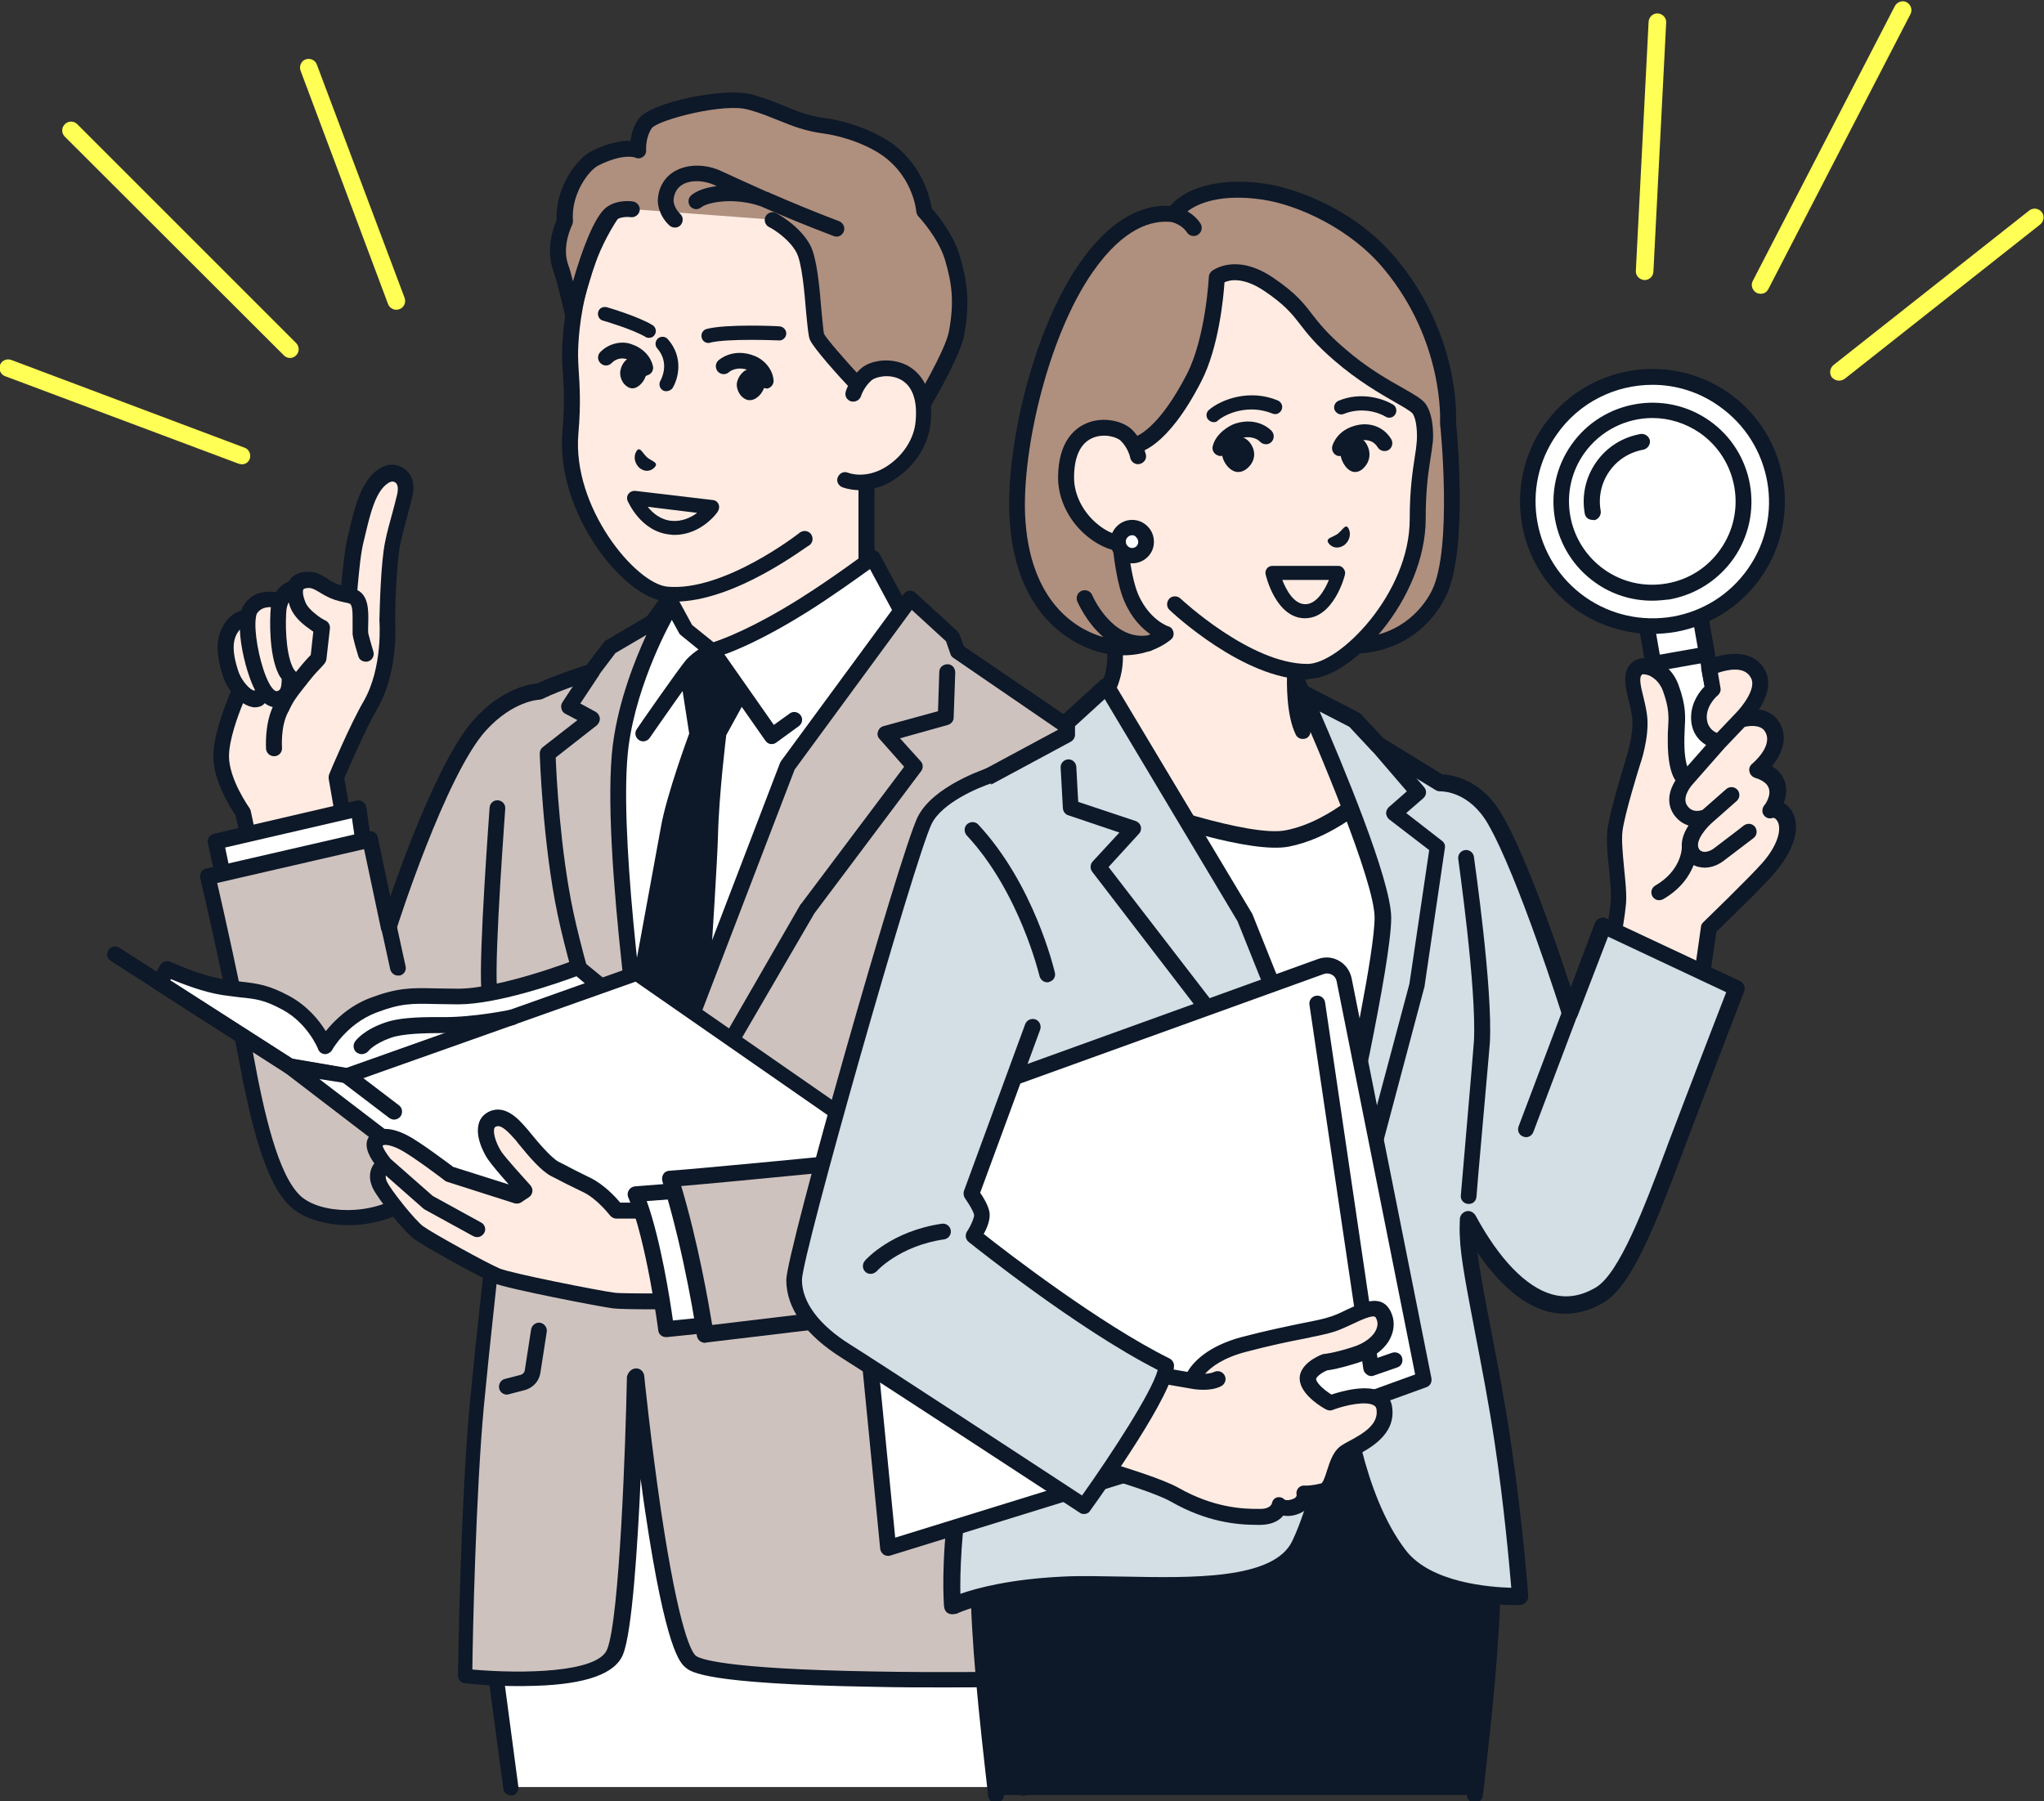 <?xml version="1.0" encoding="utf-8"?>
<!-- Generator: Adobe Illustrator 27.7.0, SVG Export Plug-In . SVG Version: 6.00 Build 0)  -->
<svg version="1.1" id="レイヤー_1" xmlns="http://www.w3.org/2000/svg" xmlns:xlink="http://www.w3.org/1999/xlink" x="0px"
	 y="0px" viewBox="0 0 640 564" style="enable-background:new 0 0 640 564;" xml:space="preserve">
<rect x="0" y="0" width="640" height="564" fill="#333333" stroke="none"/>
<style type="text/css">
	.st0{fill:#FFEBE1;}
	.st1{fill:#0D1828;}
	.st2{fill:#FFFFFF;}
	.st3{fill:#CEC2BE;}
	.st4{fill:none;}
	.st5{fill:#AF8F7E;}
	.st6{fill:#D3DEE5;}
	.st7{fill:#FFFF55;}
</style>
<g id="man_00000132054019105479258570000016238113454912910271_">
	<g>
		<path class="st0" d="M125.1,148.7c-2.2-1.5-4.2-0.4-5.1,0.1c-5.5,3.5-7.1,13.2-8.6,19.3c-1.3,5.2-1.7,11.8-2.3,18.1
			c-3.2-0.7-4.5-1.1-5.9-1.8c-3-1.6-4.5-3.4-8-2.8c-1.7,0.3-2.6,1.2-2.9,2.5l0,0c-1.9,0.4-3.6,1.6-4.5,4c-4.9-1-7.9,0.3-9.5,2.8
			c-0.4,0.6-0.6,1.4-0.7,2.4c-1.3,0.1-3.1,0.6-4.6,2.4c-2.8,3.5-3.2,7.8-1.1,14.6c0.8,2.4,1.9,4.4,3.2,5.8l0,0l0,0
			c0,0-5.8,12.9-5.9,20.6c-0.1,8.1,6.8,17.7,6.8,17.7l8.1,38l26.1-19.9l-5.1-29.4c0,0,6.4-15.3,10.6-22.4
			c6.7-11.5,5.3-26.8,5.3-26.8c0-2.7,0.3-17.4,1.7-24c1.1-5.3,3.2-11.9,3.8-15.1C127.4,151.9,126.8,149.8,125.1,148.7z"/>
		<path class="st1" d="M126.5,146.7c-1.4-0.9-4.2-2.2-7.8,0.1c-5.6,3.6-7.6,12.1-9.1,18.3c-0.2,0.9-0.4,1.7-0.6,2.5
			c-1.1,4.5-1.6,10-2.1,15.2c0,0.2,0,0.3,0,0.5c-1.2-0.3-1.9-0.6-2.6-1c-0.7-0.3-1.3-0.7-1.8-1.1c-2-1.3-4.2-2.6-7.7-2
			c-2,0.3-3.6,1.4-4.4,2.9c-1.6,0.6-3,1.8-4,3.3c-5.9-0.7-8.8,1.9-10.2,4.3c-0.3,0.4-0.5,1-0.7,1.5c-1.4,0.4-3,1.3-4.4,3
			c-3.4,4.2-3.8,9.4-1.5,16.9c0.6,2,1.5,3.8,2.7,5.4c-1.5,3.6-5.5,13.5-5.5,20.2c-0.1,7.9,5.6,16.6,7,18.7l8,37.5
			c0.2,1.2,1.3,2,2.4,2c0.2,0,0.3,0,0.5-0.1c1.3-0.3,2.2-1.6,1.9-2.9l-8.1-38c-0.1-0.3-0.2-0.6-0.4-0.9c-0.1-0.1-6.4-9-6.4-16.2
			c0-5,2.7-12.5,4.4-16.6c1.3,0.8,2.6,1.3,3.8,1.3c0.5,0,0.9-0.1,1.3-0.2c0.7-0.2,1.3-0.6,1.7-1.1c0.9,0.7,1.7,1,2.5,1.2
			c-2.6,5.7-2.1,12.8-2.1,13.1c0.1,1.3,1.2,2.3,2.5,2.3c0.1,0,0.1,0,0.2,0c1.4-0.1,2.4-1.3,2.3-2.6c0-0.1-0.5-6.7,1.9-11.2
			c0,0,0-0.1,0.1-0.1c1.3-3,2.5-4.6,4.4-7l0.7-0.9l0.1-0.1c1.6-2.1,3.1-3.9,4.1-4.9c0,0,0-0.1,0.1-0.1c1.1-1.2,1.8-1.9,1.8-2
			c0.4-0.4,0.6-0.9,0.7-1.4l1.1-9.7c0.1-1-0.4-2-1.4-2.5c0,0-1.1-0.5-2.3-1.4c-2-1.5-3.5-3-4-4.4c-0.9-2.3-0.8-3.3-0.7-3.7l0,0
			c0.1-0.2,0.1-0.5,0.9-0.6c1.6-0.3,2.4,0.2,4.3,1.3c0.6,0.4,1.3,0.8,2.1,1.2c1.7,0.9,3.1,1.4,6.5,2.1l0,0c0.2,0,0.4,0.1,0.7,0.2
			c1.1,0.3,1,3.4,1,5.9c0,1.2,0,2.4,0,3.7c0.1,1.1,1,4.3,1.8,6.9c0.3,1.1,1.3,1.7,2.4,1.7c0.2,0,0.5,0,0.7-0.1
			c1.3-0.4,2-1.8,1.6-3.1c-0.7-2.3-1.5-5.2-1.6-5.7c-0.1-1,0-2.2,0-3.3c0.1-3.8,0.1-8.5-3.4-10.2c0-0.4,0.1-0.9,0.1-1.3
			c0.5-5.1,0.9-10.3,2-14.5c0.2-0.8,0.4-1.6,0.6-2.5c1.3-5.4,3-12.7,6.9-15.2c1.1-0.7,1.7-0.6,2.3-0.2c1,0.7,0.8,2.5,0.6,3.5
			c-0.3,1.3-0.8,3.3-1.4,5.5c-0.8,3-1.8,6.4-2.4,9.5c-1.4,6.6-1.7,21-1.8,24.5c0,0.1,0,0.2,0,0.2c0,0.1,1.2,14.7-5,25.4
			c-4.2,7.2-10.5,22.1-10.7,22.7c-0.2,0.4-0.2,0.9-0.2,1.4l5.1,29.4c0.2,1.3,1.5,2.2,2.8,2s2.2-1.5,2-2.8l-5-28.7
			c1.3-3,6.6-15.4,10.2-21.5c6.8-11.6,5.8-26.6,5.7-28.2c0-3.4,0.4-17.3,1.6-23.4c0.6-3,1.5-6.3,2.3-9.3c0.6-2.3,1.2-4.4,1.5-5.8
			C130.3,150.1,128,147.7,126.5,146.7z M84.8,190.1C84.8,190.2,84.8,190.2,84.8,190.1c-0.4,4.2-0.5,14.6,2.2,20.5
			c0.3,0.7,0.7,1.4,1.2,2c0,3.4-0.7,3.6-1.4,3.8c-0.8,0.3-1.9-1.3-2.3-2s-0.8-1.5-1.2-2.5c-2.3-5.7-3.8-14.3-3.2-18.4l0,0
			c0.1-0.9,0.3-1.3,0.4-1.5C80.9,191.6,81.7,190.1,84.8,190.1z M77.1,214.4L77.1,214.4L77.1,214.4c-0.8-0.9-2-2.5-2.7-4.9
			c-2.3-7.3-1-10.3,0.7-12.4l0,0c0.2,5.5,1.9,12.3,3.7,16.7c0.3,0.8,0.7,1.6,1,2.2c0,0.1-0.1,0.2-0.1,0.3
			C79.1,216.2,78.1,215.6,77.1,214.4z M96.7,196.8c0.5,0.4,1,0.7,1.4,1l-0.8,7.3c-0.4,0.4-0.9,0.9-1.5,1.6c0,0,0,0-0.1,0.1
			c-0.8,0.9-1.8,2.1-3,3.6c-0.1-0.1-0.1-0.1-0.2-0.2c-0.4-0.4-0.7-0.9-1-1.6c-2.1-4.6-2.2-13.8-1.8-17.8c0.1-0.7,0.3-1.3,0.5-1.8
			l0,0l0,0c0.1-0.1,0.1-0.3,0.2-0.4c0.1,0.5,0.3,1,0.5,1.6C91.8,192.5,93.7,194.7,96.7,196.8z"/>
	</g>
	<g>
		<g>
			<polygon class="st2" points="67.5,263.5 71.2,280.6 114.6,269.6 112.2,253.1 			"/>
			<path class="st1" d="M71.2,283.1c-1.1,0-2.2-0.8-2.4-2L65.1,264c-0.3-1.3,0.5-2.6,1.9-2.9l44.7-10.4c0.7-0.2,1.4,0,1.9,0.4
				c0.6,0.4,1,1,1.1,1.7l2.4,16.5c0.2,1.3-0.7,2.6-2.1,2.8c-1.3,0.2-2.6-0.7-2.8-2.1l-2-13.8l-39.7,9.2l3.1,14.8
				c0.3,1.3-0.6,2.6-1.9,2.9C71.5,283.1,71.3,283.1,71.2,283.1z"/>
		</g>
		<g>
			<path class="st2" d="M314.9,461.4c1.1-53.1-30.6-62.3-30.6-62.3L166,398.4l-13,108.9l7,52.3h160.4
				C320.4,559.7,314.4,485.5,314.9,461.4z"/>
			<path class="st1" d="M160,562.2c-1.2,0-2.3-0.9-2.4-2.1l-7-52.3c0-0.2,0-0.4,0-0.6l13-108.9c0.1-1.2,1.2-2.2,2.4-2.2l0,0
				l118.3,0.6c0.2,0,0.5,0,0.7,0.1c0.4,0.1,8.7,2.6,16.9,12c7.4,8.5,16.1,24.5,15.5,52.7c-0.5,23.8,5.4,97.3,5.5,98.1
				c0.1,1.4-0.9,2.5-2.3,2.7c-1.4,0.1-2.5-0.9-2.7-2.3c-0.2-3-6-74.6-5.5-98.6c0.4-20.9-4.4-37.9-14.1-49.1
				c-6.4-7.5-13-10.1-14.5-10.6l-115.7-0.6l-12.7,106.4l6.9,52c0.2,1.3-0.8,2.6-2.1,2.8C160.2,562.1,160.1,562.2,160,562.2z"/>
		</g>
		<g>
			<path class="st0" d="M291.2,210.1c-8.8-4.2-19.9-14.1-19.9-26.9c0-9.9,0-52,0-52L240.7,157L210,175.8c0,0,0,3.7,0,7.4
				c0,12.8-11.1,22.7-19.9,26.9c-18,8.7-25.2,20-25.2,20l53,29.6h45.4l53-29.6C316.4,230.1,309.1,218.8,291.2,210.1z"/>
			<path class="st1" d="M263.3,262.2c-0.9,0-1.7-0.5-2.2-1.3c-0.7-1.2-0.2-2.7,1-3.4l50.6-28.2c-2.9-3.6-10.1-11-22.6-17
				c-10.6-5.1-21.3-16.1-21.3-29.1v-46.7L242.2,159c-0.1,0.1-0.2,0.2-0.3,0.2l-29.4,18v6c0,13-10.7,24-21.3,29.1
				c-12.5,6-19.6,13.4-22.6,17l50.6,28.2c1.2,0.7,1.6,2.2,1,3.4c-0.7,1.2-2.2,1.6-3.4,1l-53-29.6c-0.6-0.3-1-0.9-1.2-1.6
				c-0.2-0.7-0.1-1.4,0.3-1.9c0.3-0.5,7.8-12,26.2-20.9c6.9-3.3,18.5-12.3,18.5-24.7v-7.4c0-0.9,0.4-1.7,1.2-2.1l30.5-18.6
				l30.5-25.7c0.7-0.6,1.8-0.8,2.6-0.4c0.9,0.4,1.4,1.3,1.4,2.2v52c0,12.4,11.6,21.4,18.5,24.7c18.4,8.9,25.9,20.4,26.2,20.9
				c0.4,0.6,0.5,1.3,0.3,1.9c-0.2,0.7-0.6,1.2-1.2,1.6l-53,29.6C264.1,262.1,263.7,262.2,263.3,262.2z"/>
		</g>
		<g>
			<g>
				<path class="st2" d="M174.4,243l12.7-26.8l14.3-17.3l8.1-11.3l5.3,9.6l8.1,6.6l0,0c0,0,9.8-2.3,28.6-14.1
					c10.4-6.5,21.8-15,21.8-15l12.8,23.7c0,0-44.3,158.7-82.5,158.7C165.5,357.2,174.4,243,174.4,243z"/>
				<path class="st1" d="M203.7,359.6c-5.9,0-11.1-2.4-15.5-7.1C165.6,328,171.7,246.2,172,242.8c0-0.3,0.1-0.6,0.2-0.9l12.7-26.8
					c0.1-0.2,0.2-0.4,0.3-0.5l14.2-17.2l8.1-11.2c0.5-0.7,1.3-1.1,2.2-1c0.8,0.1,1.6,0.5,2,1.3l5,9.2l6.7,5.4
					c3-1,12.1-4.3,26.8-13.5c10.2-6.4,21.5-14.8,21.6-14.9c0.6-0.4,1.3-0.6,2-0.4c0.7,0.2,1.3,0.6,1.6,1.2l12.8,23.7
					c0.3,0.6,0.4,1.2,0.2,1.8c-0.1,0.4-11.3,40.3-27,79.6c-9.3,23.2-18.3,41.7-26.8,55C223.6,351.1,213.4,359.6,203.7,359.6z
					 M176.8,243.6c-0.5,6.6-5.4,83.5,15,105.5c3.4,3.7,7.3,5.5,11.8,5.5c29.6,0,67.4-111.6,79.8-156l-11-20.4
					c-3.9,2.8-12.1,8.7-19.6,13.4c-19,11.9-28.9,14.3-29.4,14.4c-0.7,0.2-1.5,0-2.1-0.5l-8.1-6.6c-0.3-0.2-0.5-0.5-0.6-0.7l-3.4-6.2
					l-5.8,8.1l-0.1,0.1l-14.1,17L176.8,243.6z"/>
			</g>
			<path class="st1" d="M241.7,233c-0.1,0-0.3,0-0.4,0c-0.7-0.1-1.2-0.5-1.6-1l-17.5-25c-1.2,0.7-2.7,1.8-3.7,2.9
				c-1.8,2.1-11.5,16-15.1,21.2c-0.8,1.1-2.3,1.4-3.4,0.6c-1.1-0.8-1.4-2.3-0.6-3.4c0.5-0.8,13-18.8,15.4-21.6
				c2.6-3,6.9-5.1,7.1-5.2c1.1-0.5,2.4-0.2,3.1,0.8l17.3,24.7l5-3.6c1.1-0.8,2.6-0.5,3.4,0.6c0.8,1.1,0.5,2.6-0.6,3.4l-7,5.1
				C242.7,232.8,242.2,233,241.7,233z"/>
			<g>
				<path class="st1" d="M206.9,259.2c1.7-10.1,8.9-29.5,8.9-29.5l0,0l-2.6-16.7c1.6-2.2,2.9-4,3.5-4.7c2.1-2.5,5.8-4.3,6.2-4.5h0.1
					l10.6,15.1l-6.2,11.3l0,0l0,0c0,0-2.3,18.5-2.6,31.7c-0.3,13.1-6,95.4-6,95.4l-29.8-0.1C188.9,357.3,206,264.1,206.9,259.2z"/>
			</g>
		</g>
		<g>
			<path class="st3" d="M116,262.8l5.8,27.4c0,0,15.6-48.9,28.6-63.3c9.4-10.3,18.6-10.4,18.6-10.4l0,0c6.1-3,16.3-6.1,16.3-6.1
				l5.9-7.8l17.4-10.2c0,0-11.4,19.6-14.1,41c-4.1,32,9.3,118.3,9.3,118.3l42.9-111.9l38.5-52.4l13.1,12l1.6,4.6l37.7,25.7
				c0,0,21.2,9.7,19.6,36.2c-1.2,17.9-7.8,43.8-13.5,67.9c-7.1,30.5-13.7,58.2-16.5,63.2c-5,8.8-8.7,7.3-9.6,10.6
				c8.6,54.6,5.5,118.2,5.5,118.2s-98.2,1.9-107-5.4C207.3,513.1,199,431,199,431s-1.6,74.1-6.4,86.2c-4.9,12.2-47,7.6-47,7.6
				s0.8-53.9,3.7-84.8s6.1-54.2,6.4-67.2c0.1-6.6,0-15.5-0.4-26.3c0,0-10.2,16.7-27.1,29c-11,8-28.4,7.4-35.6,0.7
				c-7.1-6.5-11.5-23.6-15.5-45.2c-4.8-26.2-12-56.5-12-56.5L116,262.8z"/>
			<path class="st1" d="M295.9,528.4c-7.1,0-14.9,0-22.9-0.2c-52.2-0.9-56.6-4.6-58.3-6s-6.2-5.2-12.7-49c-0.5-3.4-1-6.8-1.4-10.1
				c-1,21.8-2.7,47.9-5.5,54.9c-2.4,6.1-11.5,9.4-27.5,9.9c-11.2,0.4-21.6-0.7-22-0.8c-1.3-0.1-2.2-1.2-2.2-2.5
				c0-0.5,0.8-54.4,3.7-85c1.1-11.5,2.2-21.9,3.2-31.1c1.7-15.5,3-27.8,3.1-35.9c0.1-5.2,0-11.5-0.2-18.8
				c-4.6,6.1-12.7,15.7-23.4,23.5c-12.4,9-31,7.7-38.8,0.6c-8.1-7.4-12.6-26.8-16.3-46.5c-4.8-25.8-11.9-56.1-12-56.4
				c-0.2-0.6,0-1.3,0.3-1.9s0.9-1,1.5-1.1l50.8-11.7c0.6-0.1,1.3,0,1.9,0.3c0.6,0.4,0.9,0.9,1.1,1.6l3.9,18.6
				c5.1-14.8,16.3-44.6,26.3-55.6c8.7-9.6,17.4-11,19.8-11.2c5.3-2.5,13-5,15.4-5.8l5.4-7.1c0.2-0.3,0.4-0.5,0.7-0.6l17.4-10.2
				c1-0.6,2.2-0.4,3,0.4c0.8,0.8,1,2,0.4,3c-0.1,0.2-11.1,19.5-13.8,40.1c-3.2,25.2,4.6,85.2,7.9,108.3L244.2,239
				c0.1-0.2,0.2-0.4,0.3-0.6L283,186c0.4-0.6,1-0.9,1.7-1s1.4,0.2,1.9,0.6l13.1,12c0.3,0.3,0.5,0.6,0.7,1l1.4,3.8l36.9,25.1
				c1.1,0.5,6.1,3.2,11,8.7c5,5.6,10.7,15.3,9.8,29.9c-1,15.5-6.1,37-11.1,57.9c-0.8,3.5-1.7,7-2.5,10.4
				c-8.3,35.3-13.9,58.8-16.7,63.8c-3.3,5.7-6.1,7.6-8,8.8c-0.7,0.5-1,0.7-1.2,0.9c8.4,54.1,5.5,117.3,5.4,118
				c-0.1,1.3-1.1,2.3-2.4,2.3C323.1,528.2,311.4,528.4,295.9,528.4z M199.2,428.5c1.3,0,2.3,1,2.5,2.2c0,0.2,2.1,20.7,5.2,41.9
				c5.8,38.9,9.8,45,11,45.9c1.1,0.9,8.4,4.1,55.2,4.9c20.8,0.4,41.1,0.1,47.8,0c0.4-11.9,2-67.4-5.6-115.3c-0.1-0.3,0-0.7,0.1-1
				c0.6-2.2,2.1-3.2,3.4-4.1c1.6-1,3.7-2.4,6.4-7.1c2.7-4.7,9.9-35.4,16.2-62.5c0.8-3.5,1.6-7,2.5-10.5c4.9-20.6,10-42,10.9-57
				c1.5-24.5-17.3-33.5-18.1-33.8c-0.1-0.1-0.2-0.1-0.4-0.2L298.5,206c-0.4-0.3-0.8-0.7-0.9-1.2l-1.4-4l-10.7-9.8l-36.7,50
				L206,352.6c-0.4,1-1.5,1.7-2.6,1.6s-2-1-2.2-2.1c-0.5-3.5-13.4-87-9.3-119c1.8-13.7,6.9-26.5,10.5-34.3l-9.7,5.7l-5.6,7.4
				c-0.3,0.4-0.7,0.7-1.2,0.9c-0.1,0-10,3.1-15.9,6c-0.3,0.2-0.7,0.2-1,0.3c-0.4,0-8.4,0.4-16.8,9.6c-12.6,13.8-28,61.9-28.1,62.4
				c-0.3,1.1-1.4,1.8-2.5,1.7c-1.1-0.1-2.1-0.9-2.3-1.9l-5.3-25l-46,10.6c1.8,7.7,7.4,32.5,11.4,54.2c3.3,18,7.7,37.3,14.7,43.8
				c6.2,5.7,22.5,6.4,32.5-0.9c16.3-11.9,26.3-28.1,26.4-28.3c0.6-0.9,1.7-1.4,2.7-1.1c1.1,0.3,1.8,1.2,1.8,2.3
				c0.4,10.5,0.6,19.5,0.4,26.5c-0.2,8.3-1.5,20.7-3.2,36.3c-1,9.2-2.1,19.6-3.2,31.1c-2.5,26.9-3.5,71.8-3.6,82.4
				c15.7,1.4,39.3,1,42.2-6.3c3.9-9.6,5.8-64.9,6.2-85.4C196.7,429.6,197.8,428.5,199.2,428.5C199.1,428.5,199.1,428.5,199.2,428.5z
				"/>
		</g>
		<path class="st4" d="M239.9,204.3L239.9,204.3L239.9,204.3L239.9,204.3z"/>
		<path class="st4" d="M222.9,203.8L222.9,203.8L222.9,203.8L222.9,203.8z"/>
		<path class="st1" d="M158.7,436.7c-1.1,0-2.1-0.7-2.4-1.9c-0.3-1.3,0.5-2.7,1.8-3l5-1.3c0.6-0.2,1.1-0.7,1.2-1.3l2-12.9
			c0.2-1.3,1.5-2.3,2.8-2.1c1.3,0.2,2.3,1.5,2.1,2.8l-2,12.9c-0.4,2.6-2.3,4.7-4.9,5.4l-5,1.3C159.1,436.7,158.9,436.7,158.7,436.7z
			"/>
		<path class="st1" d="M219.9,343.9c-0.4,0-0.8-0.1-1.2-0.3c-1.2-0.7-1.6-2.2-0.9-3.4l32.8-56.9c0-0.1,0.1-0.2,0.2-0.2l32.3-43
			l-7.7-8.7c-0.6-0.6-0.8-1.5-0.5-2.3c0.2-0.8,0.9-1.5,1.7-1.7l17.1-4.7l0.4-12.3c0-1.4,1.2-2.4,2.6-2.4s2.4,1.2,2.4,2.6l-0.5,14.1
			c0,1.1-0.8,2-1.8,2.3l-15,4.2l6.5,7.2c0.8,0.9,0.8,2.2,0.1,3.1L255,286l-33,56.7C221.6,343.5,220.7,343.9,219.9,343.9z"/>
		<path class="st1" d="M193,343.9c-1,0-2-0.6-2.3-1.7c-0.1-0.3-11.4-33.6-16.1-55.8c-4.7-22.4-5.6-50.1-5.6-50.4
			c0-0.8,0.3-1.5,0.9-2l10.9-8.5l-3.8-2c-0.6-0.3-1.1-0.9-1.2-1.6c-0.2-0.7-0.1-1.4,0.3-2l7.2-10.9c0.7-1.1,2.3-1.5,3.4-0.7
			c1.1,0.7,1.5,2.3,0.7,3.4l-5.7,8.6l4.8,2.6c0.7,0.4,1.2,1.1,1.3,2c0.1,0.8-0.3,1.6-0.9,2.2L174,237.2c0.2,5.6,1.4,29,5.5,48.3
			c4.7,22,15.8,55,16,55.3c0.4,1.3-0.3,2.7-1.5,3.1C193.5,343.9,193.3,343.9,193,343.9z"/>
		<path class="st1" d="M303.6,283c-0.4,0-0.7-0.1-1.1-0.2c-1.2-0.6-1.8-2.1-1.2-3.3c12.8-26.8,24-40.7,24.5-41.3
			c0.9-1.1,2.4-1.2,3.5-0.4c1.1,0.9,1.2,2.4,0.4,3.5c-0.1,0.1-11.4,14.1-23.8,40.3C305.4,282.5,304.5,283,303.6,283z"/>
		<path class="st1" d="M155.6,355.3c-1.3,0-2.4-1.1-2.5-2.4c-0.4-12.4-1.2-26.9-2.4-43.1c-0.8-11.4,2.5-55.1,2.6-56.9
			c0.1-1.4,1.3-2.4,2.6-2.3c1.4,0.1,2.4,1.3,2.3,2.6c0,0.5-3.4,45.2-2.6,56.2c1.2,16.3,2,30.8,2.4,43.3
			C158.1,354.2,157,355.3,155.6,355.3L155.6,355.3z"/>
		<g>
			<path class="st1" d="M287.7,350.6c-0.2,0-0.4,0-0.5-0.1c-1.3-0.3-2.2-1.6-1.9-2.9l12.5-56c0.3-1.3,1.6-2.2,2.9-1.9
				c1.3,0.3,2.2,1.6,1.9,2.9l-12.5,56C289.8,349.8,288.8,350.6,287.7,350.6z"/>
		</g>
		<path class="st1" d="M124.6,305.5c-1.1,0-2.1-0.8-2.4-1.9l-2.8-12.8c-0.3-1.3,0.5-2.6,1.9-2.9c1.3-0.3,2.6,0.5,2.9,1.9l2.8,12.8
			c0.3,1.3-0.5,2.6-1.9,2.9C125,305.4,124.8,305.5,124.6,305.5z"/>
	</g>
	<g>
		<g>
			<g>
				<path class="st2" d="M108.7,336.9l-18.2-3.1l-40.7-26.1l2.5-4.3c0,0,9.7,4.5,17.5,5.7c8.7,1.3,11.5,0.6,19.6,4.9
					c8.8,4.7,12.3,13.6,12.3,13.6s4.8-9,15.1-12.9s13.5-2.7,26.6-2.7c13.8,0,37.5-9.2,37.5-9.2l7.1,5.8L108.7,336.9z"/>
				<path class="st1" d="M108.7,339.4c-0.1,0-0.3,0-0.4,0l-18.2-3.1c-0.3-0.1-0.6-0.2-0.9-0.4l-40.7-26.1c-1.1-0.7-1.5-2.2-0.8-3.3
					l2.5-4.3c0.6-1.1,2-1.5,3.2-1c0.1,0,9.4,4.4,16.9,5.5c2,0.3,3.7,0.5,5.2,0.7c5.2,0.6,8.6,1,15.1,4.5c5.7,3.1,9.4,7.7,11.4,11
					c2.6-3.2,7.1-7.8,13.9-10.4c8.5-3.2,12.8-3.2,20.4-3c2,0,4.4,0.1,7.1,0.1c13.2,0,36.4-8.9,36.6-9c0.8-0.3,1.8-0.2,2.5,0.4
					l7.1,5.8c0.7,0.6,1,1.5,0.9,2.3c-0.2,0.9-0.8,1.6-1.6,1.9l-79.3,28.1C109.3,339.3,109,339.4,108.7,339.4z M91.5,331.5l17,2.9
					l74.6-26.5l-2.6-2.2c-5.3,2-24.7,8.8-37,8.8c-2.8,0-5.1-0.1-7.2-0.1c-7.5-0.2-10.9-0.2-18.5,2.7c-9.2,3.5-13.8,11.6-13.8,11.7
					c-0.5,0.8-1.4,1.3-2.3,1.3c-1-0.1-1.8-0.7-2.1-1.6c0-0.1-3.3-8.1-11.1-12.3c-5.7-3.1-8.4-3.4-13.4-3.9c-1.6-0.2-3.3-0.4-5.4-0.7
					c-6-0.9-12.8-3.6-16.2-5l-0.2,0.4L91.5,331.5z"/>
			</g>
			<g>
				<polygon class="st2" points="283,362.9 199.3,304.8 108.7,336.9 90.6,333.8 168.7,393.6 				"/>
				<path class="st1" d="M168.7,396.1c-0.5,0-1.1-0.2-1.5-0.5l-78.1-59.8c-0.9-0.7-1.2-1.9-0.8-2.9c0.5-1,1.6-1.6,2.7-1.4l17.5,3
					l90-31.9c0.7-0.3,1.6-0.2,2.2,0.3l83.7,58.1c0.8,0.5,1.2,1.5,1,2.4s-0.9,1.7-1.8,2L169.3,396
					C169.1,396.1,168.9,396.1,168.7,396.1z M100,337.9l69.3,53l108-29.1L199,307.4l-89.4,31.7c-0.4,0.1-0.8,0.2-1.2,0.1L100,337.9z"
					/>
			</g>
			<path class="st1" d="M90.6,336.3c-0.5,0-0.9-0.1-1.3-0.4l-54.6-35c-1.1-0.7-1.5-2.3-0.7-3.4c0.7-1.1,2.3-1.5,3.4-0.7l54.6,35
				c1.1,0.7,1.5,2.3,0.7,3.4C92.2,335.9,91.4,336.3,90.6,336.3z"/>
			<path class="st1" d="M123.4,350.6c-0.5,0-1-0.2-1.5-0.5l-14.7-11.2c-1.1-0.8-1.3-2.4-0.5-3.5s2.4-1.3,3.5-0.5l14.7,11.2
				c1.1,0.8,1.3,2.4,0.5,3.5C124.9,350.2,124.2,350.6,123.4,350.6z"/>
			<path class="st1" d="M113.2,330.1c-0.5,0-1-0.2-1.5-0.5c-1.1-0.8-1.3-2.4-0.5-3.5c0.3-0.4,2.7-3.6,9.4-5.9
				c3.6-1.3,9.1-1.8,17.9-1.7c9.9,0.1,21.2-2.3,21.3-2.3c1.3-0.3,2.6,0.6,2.9,1.9c0.3,1.3-0.6,2.6-1.9,2.9
				c-0.5,0.1-11.9,2.5-22.3,2.5c-5.1,0-12.3,0.1-16.2,1.5c-5.1,1.8-7,4.1-7,4.2C114.7,329.8,114,330.1,113.2,330.1z"/>
		</g>
		<path class="st1" d="M312.7,377.8c-0.7,0-1.4-0.3-1.9-0.9l-18.2-21.5c-0.9-1-0.7-2.6,0.3-3.5s2.6-0.7,3.5,0.3l18.2,21.5
			c0.9,1,0.7,2.6-0.3,3.5C313.8,377.7,313.2,377.8,312.7,377.8z"/>
		<g>
			<path class="st0" d="M192.9,379c0,0-4.2-5.6-9.3-8c-5-2.4-6.3-3.2-9.9-5c-3.6-1.9-9.2-9.3-11-11.4c-1.9-2.1-5.4-6.2-8.9-3.9
				c-3.6,2.2-0.5,8.7,1.2,11.3c1.7,2.6,9.2,10.8,9.2,10.8l-2.4,1.6l-21-6.7c0,0-10.2-7.8-14.4-9.9c-4.1-2.1-7.2-2.3-8.7-0.5
				c-1.8,2.1,2.9,7.4,2.9,7.4s-3.8,1.9-1.6,6.6c1.3,2.7,9,12.6,12.1,14.8c3.1,2.3,20.6,11.9,24.4,13.5c3.8,1.6,32.5,7.2,36.6,7.7
				c4.1,0.6,38.6,0,38.6,0l-8-28.3H192.9z"/>
			<path class="st1" d="M230.7,404.8L230.7,404.8c-13.8,0.2-35.4,0.4-38.3,0c-4.7-0.6-32.6-6.1-36-7.6c-3.6-1.5-20.9-11-23.9-13.2
				c-2.7-2-10.2-11.5-11.3-13.9c-0.4-0.8-0.5-1.5-0.4-2l11.7,10.3c0.1,0.1,0.3,0.2,0.4,0.3l15.3,8.4c0.4,0.2,0.8,0.3,1.2,0.3
				c0.9,0,1.7-0.5,2.2-1.3c0.7-1.2,0.2-2.7-1-3.3l-15.1-8.3l-13.2-11.6c-1.2-1.5-2.4-3.3-2.5-4.2c0.7-0.4,2.6-0.2,5.5,1.3
				c3.9,2,13.9,9.6,14,9.7c0.2,0.2,0.5,0.3,0.8,0.4l21,6.7c0.7,0.2,1.5,0.1,2.1-0.3l2.4-1.6c0.6-0.4,1-1,1.1-1.8
				c0.1-0.7-0.2-1.4-0.6-1.9c-2-2.2-7.6-8.4-9-10.4c-1.5-2.2-2.7-5.5-2.4-7.2c0.1-0.4,0.2-0.6,0.4-0.7c1.4-0.9,3.3,0.7,5.7,3.4
				l0.1,0.1c0.4,0.4,0.9,1,1.4,1.7c3.5,4.3,7.2,8.6,10.3,10.2l1.8,0.9c2.4,1.3,4.1,2.1,8.2,4.1c4.4,2.1,8.3,7.2,8.4,7.3
				c0.5,0.6,1.2,1,2,1h29.9c1.4,0,2.5-1.1,2.5-2.5s-1.1-2.5-2.5-2.5h-28.7c-1.5-1.8-5.1-5.7-9.4-7.8c-4.1-2-5.7-2.8-8.1-4.1
				l-1.8-0.9c-2.4-1.3-6.6-6.3-8.8-9c-0.6-0.8-1.2-1.4-1.6-1.9l-0.1-0.1c-2-2.3-6.7-7.6-12-4.3c-1.4,0.9-2.3,2.2-2.6,3.8
				c-1,4.6,2.6,10.3,3.1,10.9c1.1,1.6,4,5,6.4,7.7l-17.4-5.5c-1.9-1.4-10.5-7.9-14.4-9.9c-6.7-3.4-10.1-1.8-11.7,0.1
				c-2.2,2.6-0.4,6.2,1.4,8.7c-1.4,1.8-2,4.6-0.4,7.9c1.5,3.1,9.4,13.2,12.9,15.8c3.4,2.5,20.9,12.1,24.9,13.8
				c4.3,1.8,33.4,7.4,37.3,7.9c1.5,0.2,6.5,0.3,12.5,0.3c10.6,0,24.2-0.2,26.5-0.3c1.4,0,2.4-1.1,2.4-2.5
				C233.2,405.9,232.1,404.8,230.7,404.8z"/>
		</g>
		<g>
			<path class="st2" d="M198.9,373.9c5.9,14.1,9.6,42.3,9.6,42.3l22.2-2.3l-9.3-41.6C221.4,372.3,210.9,372.9,198.9,373.9z"/>
			<path class="st1" d="M208.5,418.7c-1.2,0-2.3-0.9-2.4-2.1c0-0.3-3.7-28.1-9.4-41.7c-0.3-0.7-0.2-1.6,0.2-2.2
				c0.4-0.7,1.1-1.1,1.9-1.2c11.9-1,22.4-1.6,22.5-1.6c1.4-0.1,2.5,1,2.6,2.3c0.1,1.4-1,2.5-2.3,2.6c-0.1,0-8.7,0.5-19.1,1.3
				c4.4,12.3,7.3,30.9,8.2,37.4l19.9-2c1.4-0.1,2.6,0.8,2.7,2.2c0.1,1.4-0.8,2.6-2.2,2.7l-22.2,2.3
				C208.6,418.7,208.6,418.7,208.5,418.7z"/>
		</g>
		<g>
			<path class="st3" d="M279.1,357.3l-6,5.8c0,0-51.9,5.1-63.2,5.9c7.3,23.4,10.9,48.8,10.9,48.8l88.6-10.6L285.9,358L279.1,357.3z"
				/>
			<path class="st1" d="M220.8,420.5c-1.3,0-2.4-0.9-2.6-2.2c0-0.3-3.7-25.5-10.8-48.4c-0.2-0.8-0.1-1.6,0.3-2.2
				c0.4-0.7,1.2-1.1,2-1.1c10.2-0.7,55.2-5.1,62.2-5.8l5.3-5.2c0.5-0.5,1.3-0.8,2.1-0.7l6.8,0.6c1.4,0.1,2.5,1.4,2.4,2.8
				s-1.4,2.5-2.8,2.4L280,360l-5.1,5c-0.4,0.4-1,0.7-1.6,0.7c-0.5,0-44.4,4.4-60,5.7c5.4,18.1,8.6,36.9,9.7,43.5l86.1-10.3
				c1.4-0.2,2.7,0.9,2.9,2.3c0.2,1.4-0.9,2.7-2.3,2.9l-88.6,10.6C221,420.5,220.9,420.5,220.8,420.5z"/>
		</g>
	</g>
	<g>
		<g>
			<path class="st0" d="M240.9,42.6c-12.5-1.3-28.4,2.5-38.4,11.3c-21,18.5-24.2,46-24.1,57.1c0,5.4,1.2,11.5,0.1,24.2
				c-2.2,24.8,18.9,49.5,30,50.6c18.9,1.9,43.3-17.4,43.3-17.4l21.2-26.6l1.4-16.4c0,0,0.9-10.5,1.8-21.6
				C277.5,87.4,276,46.2,240.9,42.6z"/>
			<path class="st1" d="M211.2,188.4c-1,0-1.9,0-2.9-0.1c-13.4-1.3-34.4-28.1-32.2-53.2c0.8-8.9,0.4-14.4,0.1-18.9
				c-0.1-1.8-0.2-3.4-0.2-5c0-6.1,1-37.9,24.9-59c11.2-9.9,28.3-13.1,40.3-11.9c16,1.6,27.5,11.1,33.4,27.4
				c5.2,14.4,4.6,30.3,4.1,36.5c-0.9,11-1.8,21.5-1.8,21.6l-1.4,16.4c-0.1,1.4-1.3,2.4-2.7,2.2c-1.4-0.1-2.4-1.3-2.2-2.7l1.4-16.4
				c0-0.1,0.9-10.6,1.8-21.5c0.5-5.9,1-20.9-3.8-34.4c-5.2-14.6-15.1-22.7-29.2-24.1c-10.9-1.1-26.4,1.8-36.5,10.7
				c-22.4,19.7-23.3,49.5-23.3,55.3c0,1.5,0.1,3,0.2,4.8c0.3,4.6,0.7,10.4-0.1,19.7c-2,23.1,17.9,46.9,27.8,47.9
				c17.7,1.7,41.3-16.7,41.5-16.9c1.1-0.8,2.6-0.7,3.5,0.4c0.8,1.1,0.7,2.6-0.4,3.5C252.4,171.1,230.3,188.4,211.2,188.4z"/>
		</g>
		<g>
			<g>
				<path class="st5" d="M289.5,66.1c0,0-1.1-13.5-13.8-20.8c-8.4-4.9-17.4-5.9-17.4-5.9c-9.4-1.2-13.8-4.9-22.9-7.4
					c-8.1-2.6-30.5,2.9-33.1,6.6s-2.2,8.4-2.2,8.4s-4.2-2.2-13.6,2.5c-3.7,1.9-10.1,10.3-9.4,19.8c0,0-3.9,7.3-1.3,14.4
					c1.4,3.8,3.8,14.4,3.8,14.4s6.4-27,12.1-31.2c2.7-2,6.5-1.4,6.5-1.4l44,3.3c0,0,6.7,3.5,9.6,9.1c2.9,5.6,3.2,25,4.3,27.5
					c1,2.5,12.7,15.1,12.7,15.1l5.1,13.2l10.9,0.4c0,0,13.7-22,15.1-29.8c1.8-9.9,1-16-1.3-23.6C296,73,289.5,66.1,289.5,66.1z"/>
				<path class="st1" d="M284.5,136.6L284.5,136.6l-10.9-0.4c-1,0-1.9-0.7-2.2-1.6l-4.9-12.7c-3.8-4-11.8-12.9-12.9-15.5
					c-0.5-1.2-0.7-3.7-1.2-8.7c-0.5-6.1-1.3-15.4-3-18.6c-2.1-4-6.9-7.2-8.6-8c-1.2-0.6-1.7-2.1-1.1-3.3c0.6-1.2,2.1-1.7,3.3-1.1
					c0.3,0.2,7.4,3.9,10.7,10.1c2.1,4,2.9,13.1,3.5,20.4c0.3,2.9,0.6,6.6,0.8,7.3c0.6,1.4,6.8,8.5,12.2,14.3
					c0.2,0.2,0.4,0.5,0.5,0.8l4.5,11.7l7.8,0.3c4.2-6.8,13-22,14.1-27.7c1.8-9.5,0.9-15.3-1.2-22.5c-2.1-7-8.2-13.5-8.3-13.6
					c-0.4-0.4-0.6-0.9-0.7-1.5c0-0.5-1.2-12.3-12.6-18.9c-7.9-4.6-16.4-5.6-16.5-5.6c-5.9-0.8-9.8-2.4-14-4.1
					c-2.8-1.1-5.6-2.3-9.2-3.3h-0.1c-7.4-2.4-28.3,3.1-30.4,5.7c-2,2.9-1.8,6.7-1.8,6.8c0.1,0.9-0.3,1.8-1.1,2.3s-1.7,0.5-2.4,0.1
					c-0.4-0.1-4-1.2-11.4,2.5c-3.1,1.5-8.7,9.1-8,17.4c0,0.5-0.1,0.9-0.3,1.3c0,0.1-3.3,6.5-1.2,12.4c0.5,1.3,1,3.2,1.5,5.2
					c2.5-8.7,6.5-20.2,10.5-23.2c3.4-2.5,7.8-1.9,8.3-1.8c1.3,0.2,2.3,1.5,2.1,2.8s-1.5,2.3-2.8,2.1c-0.8-0.1-3.2-0.2-4.6,0.9
					c-3.4,2.5-8.6,19-11.2,29.8c-0.3,1.1-1.3,1.9-2.4,1.9c-1.1,0-2.1-0.8-2.4-1.9c0-0.1-2.4-10.5-3.7-14.1
					c-2.4-6.8,0.2-13.6,1.1-15.7c-0.5-10.5,6.6-19.4,10.8-21.5c5.6-2.8,9.7-3.4,12.3-3.3c0.3-2,0.9-4.6,2.6-6.9
					c3.7-5.2,27.4-10.1,35.8-7.5c3.9,1.1,6.9,2.3,9.8,3.5c4.1,1.7,7.6,3.1,12.8,3.8c0.4,0,9.6,1.2,18.4,6.3
					c11.8,6.9,14.4,18.6,14.9,21.9c1.7,1.9,6.8,8.1,8.8,14.9c2.3,7.8,3.3,14.3,1.4,24.8c-1.5,8.1-14,28.4-15.5,30.6
					C286.2,136.1,285.4,136.6,284.5,136.6z M198.8,49.2L198.8,49.2L198.8,49.2z"/>
			</g>
			<path class="st1" d="M262.8,69.3c-7.9-3-15.6-6.2-22-9c-0.1-0.1-0.3-0.2-0.5-0.2c-0.1,0-0.2-0.1-0.3-0.1
				c-6.3-2.8-11.3-5.1-14.1-6.4c-4.9-2.3-10.6-2.3-14.6,0c-3.1,1.8-5,4.8-5.3,8.6c-0.2,1.7,0.4,5.4,3.6,8.4c1,0.9,2.6,0.9,3.5-0.1
				s0.9-2.6-0.1-3.5c-2.2-2.1-2.1-4.3-2.1-4.4c0.2-2.2,1.1-3.8,2.8-4.8c2.6-1.5,6.7-1.4,10.1,0.2c0.2,0.1,0.4,0.2,0.6,0.3
				c-3.4,0.4-6.2,1.4-7.9,2.8c-1.1,0.9-1.2,2.4-0.4,3.5c0.5,0.6,1.2,0.9,1.9,0.9c0.5,0,1.1-0.2,1.6-0.6c2-1.6,10.3-3.2,18.6-0.3
				c6.6,2.9,14.6,6.2,22.8,9.3c0.3,0.1,0.6,0.2,0.9,0.2c1,0,1.9-0.6,2.3-1.6C264.7,71.2,264,69.8,262.8,69.3z"/>
		</g>
		<g>
			<path class="st0" d="M271.5,117c-3.2,2.7-4.2,6.2-4.2,6.2l-2.7,27c10.7,3.8,23.6-6.5,24.6-18.4
				C290.9,113.2,275.6,113.6,271.5,117z"/>
			<path class="st1" d="M269.3,153.5c-1.9,0-3.8-0.3-5.5-0.9c-1.3-0.5-2-1.9-1.5-3.1c0.5-1.3,1.9-2,3.1-1.5c3.8,1.3,8.3,0.6,12.3-2
				c5.1-3.3,8.6-8.7,9-14.2c0.6-6.6-1.1-11.1-4.8-13c-3.5-1.8-7.6-0.8-8.9,0.2c-2.5,2.1-3.4,5-3.4,5c-0.4,1.3-1.8,2-3.1,1.7
				c-1.3-0.4-2.1-1.7-1.7-3c0-0.2,1.3-4.3,4.9-7.4c2.9-2.5,9.2-3.5,14.3-0.9c3.2,1.7,8.5,6.2,7.4,17.8c-0.6,7-4.9,13.8-11.3,17.9
				C276.9,152.3,273,153.5,269.3,153.5z"/>
		</g>
		<path class="st1" d="M205.4,145.5c0-0.9-1.5-1.2-2.8-2.3c-1.3-1.2-1.9-2.7-2.7-2.5s-2.3,3.3,0.3,5.8
			C202.9,148.7,205.4,146.4,205.4,145.5z"/>
		<path class="st1" d="M208.6,122.5c-0.4,0-0.8-0.1-1.1-0.3c-1-0.6-1.3-2-0.7-3c0.1-0.2,3.1-5.4-1-10.1c-0.8-0.9-0.7-2.3,0.2-3.1
			c0.9-0.8,2.3-0.7,3.1,0.2c5.1,5.8,3.2,12.5,1.5,15.3C210.1,122.2,209.3,122.5,208.6,122.5z"/>
		<path class="st1" d="M211.2,167.5c-0.4,0-0.9,0-1.3-0.1c-9.2-0.8-13.2-10.2-13.4-10.6c-0.3-0.7-0.2-1.5,0.3-2.2
			c0.5-0.6,1.2-0.9,2-0.9l24.5,2.9c0.8,0.1,1.4,0.6,1.7,1.3s0.2,1.5-0.2,2.2C224.6,160.6,219.5,167.5,211.2,167.5z M202.8,158.7
			c1.6,2,4.1,4.1,7.5,4.4c3.3,0.3,6.1-1.1,8-2.5L202.8,158.7z"/>
		<path class="st1" d="M239.8,121.6c-1.2,0-2.3-0.9-2.4-2.2c-0.2-1.8-2-3.1-2.8-3.4c-3.8-1.5-6.1,0.3-6.3,0.5
			c-1,0.9-2.5,0.9-3.5-0.1c-0.9-1-0.9-2.6,0.1-3.5c0.2-0.2,4.6-4.2,11.5-1.4c2.5,1,5.4,3.7,5.8,7.4c0.2,1.4-0.8,2.6-2.1,2.8
			C240,121.6,239.9,121.6,239.8,121.6z"/>
		<path class="st1" d="M202.1,117.7c-1.1,0-2.1-0.7-2.4-1.8c-0.6-2.3-2.8-3.2-3.7-3.5c-1.3-0.4-3.2-0.1-4.5,1.3c-1,1-2.5,1-3.5,0
			s-1-2.5,0-3.5c2.9-2.9,6.9-3.4,9.5-2.5c3.5,1.1,6.1,3.6,6.9,6.8c0.4,1.3-0.4,2.7-1.7,3C202.5,117.7,202.3,117.7,202.1,117.7z"/>
		<path class="st1" d="M238.4,117.3c-0.8-1-1.9-1.7-3-1.8c-0.8-0.1-1.8,0.2-2.6,0.9c-1.1,0.9-1.9,2.3-2.1,3.7
			c-0.1,1.3,0.4,2.7,1.3,3.8c0.7,0.8,1.7,1.4,2.6,1.4h0.1c2,0.1,4.4-2.2,4.7-4.7C239.6,119.6,239.2,118.4,238.4,117.3z"/>
		<path class="st1" d="M201.4,113.5c-0.8-1-1.8-1.7-2.8-1.8c-0.8-0.1-1.7,0.2-2.4,0.9c-1.1,0.9-1.8,2.3-2,3.8
			c-0.1,1.3,0.3,2.7,1.2,3.8c0.7,0.8,1.5,1.3,2.4,1.4h0.1c1.9,0.1,4.1-2.2,4.5-4.7C202.5,115.8,202.2,114.6,201.4,113.5z"/>
		<path class="st1" d="M203.2,105.8c-0.4,0-0.8-0.1-1.1-0.3c-4-2.4-13.2-5.1-13.3-5.1c-1.2-0.3-1.8-1.6-1.5-2.7
			c0.3-1.2,1.5-1.8,2.7-1.5c0.4,0.1,9.9,2.9,14.3,5.6c1,0.6,1.4,2,0.7,3C204.7,105.4,204,105.8,203.2,105.8z"/>
		<path class="st1" d="M221.8,107.4c-1,0-1.9-0.7-2.1-1.7c-0.3-1.2,0.4-2.4,1.6-2.7c6.2-1.6,22.1-0.9,22.8-0.8
			c1.2,0.1,2.1,1.1,2.1,2.3c-0.1,1.2-1.1,2.2-2.3,2.1c-0.2,0-15.9-0.7-21.6,0.7C222.2,107.4,222,107.4,221.8,107.4z"/>
	</g>
</g>
<g>
	<g>
		
			<rect x="519.7" y="190.1" transform="matrix(0.985 -0.174 0.174 0.985 -29.898 95.019)" class="st2" width="17" height="56.7"/>
		<path class="st1" d="M524.7,250.3c-0.5,0-1-0.2-1.4-0.4c-0.5-0.4-0.9-0.9-1-1.6l-9.8-55.8c-0.2-1.3,0.7-2.6,2-2.9l16.8-3
			c0.6-0.1,1.3,0,1.8,0.4s0.9,0.9,1,1.6l9.8,55.8c0.2,1.3-0.7,2.6-2,2.9l-16.8,3C525,250.3,524.9,250.3,524.7,250.3z M517.8,194.1
			l9,51l11.9-2.1l-9-51L517.8,194.1z"/>
	</g>
	<g>
		
			<rect x="516.2" y="190.4" transform="matrix(0.985 -0.174 0.174 0.985 -26.481 94.098)" class="st2" width="17" height="16"/>
		<path class="st1" d="M517.7,210.3c-0.5,0-1-0.2-1.4-0.4c-0.5-0.4-0.9-0.9-1-1.6l-2.8-15.8c-0.2-1.3,0.7-2.6,2-2.9l16.8-3
			c0.6-0.1,1.3,0,1.8,0.4s0.9,0.9,1,1.6l2.8,15.8c0.2,1.3-0.7,2.6-2,2.9l-16.8,3C518,210.3,517.8,210.3,517.7,210.3z M517.8,194.1
			l1.9,10.9l11.9-2.1l-1.9-10.9L517.8,194.1z"/>
	</g>
	<path class="st0" d="M554.7,253.3c0,0,3.6-4.5,1.4-8.6c-1.6-3-5.7-4-5.7-4s8.6-7,4.5-13.4c-2.8-4.4-9.7-2.3-9.7-2.3s8.2-8,5.4-13.8
		c-3.7-7.6-15.4-2.2-15.4-2.2l1.2,6.7c0,0-4.3,3.3-4.4,8.6c-0.1,6.9,6.4,7.9,6.4,7.9l-10.3,11.6c0,0-3.3-0.8-3.2-13
		c0.1-4.8,1.2-7.8-1.6-15.5c-2.3-6.3-8.2-7.9-10.2-6.4c-3.8,2.7,0,9.8,0.5,15.9c0.5,6.1-2.2,13.7-2.2,13.7s-4.9,15.8-5.6,21.4
		c-0.7,5.6,1.5,16.8,1,22.9s-4.4,25.5-4.4,25.5l29.1,9.1l3.9-27.4c0,0,14.6-14.1,18.8-18.9c6.1-7,6.6-13,4.7-15.9
		C557.1,252.4,554.7,253.3,554.7,253.3z"/>
	<path class="st1" d="M561,253.9c-0.8-1.2-1.6-1.9-2.5-2.4c0.8-2.1,1.3-5.1-0.2-8c-0.9-1.7-2.2-2.8-3.5-3.6c3-3.6,5.4-8.9,2.2-13.9
		c-1.5-2.4-3.9-3.5-6.3-3.8c2.2-3.3,4.1-7.9,2.1-12c-3.8-7.8-13.9-5.6-18.7-3.3c-1,0.5-1.6,1.6-1.4,2.7l1,5.4
		c-1.6,1.6-4.1,4.9-4.2,9.4c-0.1,4.6,2.2,7.4,4.7,8.9l-5.9,6.7c-0.5-1.5-1-4.2-0.9-9c0-1,0.1-1.9,0.1-2.8c0.2-3.5,0.5-7.1-1.9-13.6
		c-1.4-4-4.4-7-8-8.1c-2.3-0.7-4.5-0.5-6,0.5c-4,2.8-2.7,7.9-1.6,12.5c0.5,1.9,0.9,3.9,1.1,5.7c0.4,5.5-2.1,12.6-2.1,12.7v0.1
		c-0.2,0.7-5,16-5.7,21.9c-0.4,3.2,0,7.6,0.5,12.2c0.4,3.9,0.8,8,0.5,10.7c-0.5,5.9-4.3,25-4.4,25.2c-0.3,1.3,0.6,2.6,1.9,2.9
		s2.6-0.6,2.9-1.9c0.2-0.8,3.9-19.6,4.4-25.8c0.3-3.2-0.2-7.5-0.6-11.6c-0.4-4.2-0.8-8.5-0.5-11.2c0.6-5.2,5.2-20,5.5-20.9
		c0.3-0.8,2.8-8.3,2.3-14.7c-0.2-2.2-0.7-4.3-1.2-6.4c-0.8-3.2-1.6-6.4-0.4-7.2c0.2-0.1,1-0.1,2.1,0.3c0.9,0.4,3.2,1.6,4.4,4.9
		c2,5.5,1.8,8.3,1.6,11.6c-0.1,1-0.1,2-0.1,3.1c-0.1,7.3,1,11.2,2.4,13.3c-1.8,2.8-3.1,7-0.4,10.8c1.3,1.8,2.9,2.8,4.5,3.3
		c-1.4,2.1-2.3,4.5-2.1,6.9c0,0.8-0.5,7.4-8.3,11.9c-1.2,0.7-1.6,2.2-0.9,3.4c0.5,0.8,1.3,1.2,2.1,1.2c0.4,0,0.8-0.1,1.2-0.3
		c5.6-3.2,8.3-7.4,9.6-10.7c0.6,0.3,1.1,0.5,1.8,0.6c0.5,0.1,1,0.2,1.6,0.2c2,0,4-0.7,5.8-2c7-5.3,9.5-7.2,9.6-7.3
		c1.1-0.9,1.2-2.4,0.4-3.5c-0.9-1.1-2.4-1.2-3.5-0.4c0,0-2.5,2-9.4,7.2c-1.1,0.8-2.4,1.2-3.4,1c-0.3-0.1-0.9-0.3-1.2-0.8
		c-1.6-2.6,2.8-7.2,4.1-8.3l0,0l0,0l7.7-6.8c1-0.9,1.1-2.5,0.2-3.5c-0.9-1-2.5-1.1-3.5-0.2l-7.4,6.5c-0.8,0.3-3.2,1-4.8-1.3
		c-1.9-2.7,1.5-6.5,1.5-6.5l0,0l0,0l10.2-11.6l6.3-6.6c1.4-0.3,4.9-0.8,6.3,1.4c2.9,4.5-3.9,10.1-4,10.2c-0.7,0.6-1.1,1.5-0.8,2.5
		c0.2,0.9,0.9,1.6,1.8,1.9c0.8,0.2,3.2,1.1,4,2.7c1.4,2.6-1.1,5.9-1.2,5.9c-0.7,0.9-0.8,2.2-0.1,3.1s1.8,1.2,2.8,0.8
		c0.3,0,0.8,0,1.4,1c1.2,1.8,0.9,6.6-4.5,12.9c-4.1,4.7-18.5,18.6-18.7,18.8c-0.4,0.4-0.7,0.9-0.7,1.4l-3.9,27.4
		c-0.2,1.3,0.7,2.6,2.1,2.8c0.1,0,0.2,0,0.4,0c1.2,0,2.3-0.9,2.4-2.1l3.8-26.5c2.8-2.8,14.6-14.1,18.3-18.5
		C563.3,264.4,563.3,257.4,561,253.9z M543.5,223.3L543.5,223.3C543.5,223.3,543.4,223.3,543.5,223.3l-5.9,6.2
		c-1.3-0.5-3.2-1.9-3.2-5.1c0.1-3.9,3.4-6.6,3.4-6.6c0.7-0.6,1.1-1.5,0.9-2.4l-0.8-4.7c2.9-1,8.5-2.3,10.4,1.7
		C550,215.7,545.3,221.5,543.5,223.3z"/>
	<g>
		<g>
			
				<ellipse transform="matrix(0.996 -9.489655e-02 9.489655e-02 0.996 -12.564 49.808)" class="st2" cx="517.4" cy="157" rx="33.2" ry="33.2"/>
			<path class="st1" d="M517.3,192.6c-7.1,0-14.2-2.1-20.4-6.4c-16.1-11.3-20-33.5-8.7-49.6s33.5-20,49.6-8.7l0,0
				c16.1,11.3,20,33.5,8.7,49.6C539.6,187.4,528.6,192.6,517.3,192.6z M517.4,126.4c-9.7,0-19.2,4.6-25.2,13.1
				c-4.7,6.7-6.5,14.9-5.1,22.9c1.4,8.1,5.9,15.1,12.6,19.8c13.9,9.7,33,6.3,42.7-7.5c9.7-13.9,6.3-33-7.5-42.7
				C529.6,128.2,523.5,126.4,517.4,126.4z"/>
		</g>
		<g>
			<path class="st2" d="M539.7,125.1c-17.6-12.4-42-8.1-54.3,9.6c-12.4,17.6-8.1,42,9.6,54.3c17.6,12.4,42,8.1,54.3-9.6
				C561.7,161.8,557.4,137.4,539.7,125.1z M540.8,173.4c-9,12.9-26.9,16.1-39.8,7c-12.9-9-16.1-26.9-7-39.8c9-12.9,26.9-16.1,39.8-7
				C546.7,142.7,549.8,160.5,540.8,173.4z"/>
			<path class="st1" d="M517.3,198.5c-8.4,0-16.6-2.6-23.7-7.5c-18.7-13.1-23.3-39-10.2-57.8c13.1-18.7,39-23.3,57.8-10.2l0,0
				c18.7,13.1,23.3,39,10.2,57.8c-6.4,9.1-15.9,15.1-26.8,17.1C522.1,198.3,519.7,198.5,517.3,198.5z M517.4,120.5
				c-11.5,0-22.9,5.4-30,15.6c-11.6,16.5-7.5,39.3,9,50.9c8,5.6,17.7,7.7,27.3,6.1c9.6-1.7,18-7,23.6-15c11.6-16.5,7.5-39.3-9-50.9
				C532,122.7,524.7,120.5,517.4,120.5z M517.3,188.1c-6.3,0-12.5-1.9-17.7-5.6c-14-9.8-17.4-29.2-7.6-43.2s29.2-17.4,43.2-7.6
				s17.4,29.2,7.6,43.2l0,0c-4.8,6.8-11.9,11.3-20,12.8C520.9,187.9,519.1,188.1,517.3,188.1z M517.4,130.9
				c-8.2,0-16.3,3.9-21.4,11.1c-8.3,11.8-5.4,28.1,6.4,36.4c5.7,4,12.6,5.5,19.5,4.3s12.8-5,16.8-10.7l0,0
				c8.3-11.8,5.4-28.1-6.4-36.4C527.8,132.5,522.6,130.9,517.4,130.9z"/>
		</g>
		<path class="st1" d="M498.6,162.8c-1.2,0-2.2-0.8-2.4-2c-1-5.7,0.3-11.4,3.6-16.1c3.3-4.7,8.2-7.8,13.9-8.8c1.3-0.2,2.6,0.7,2.9,2
			c0.2,1.3-0.7,2.6-2,2.9c-4.4,0.8-8.2,3.2-10.7,6.8s-3.5,8-2.7,12.4c0.2,1.3-0.7,2.6-2,2.9C498.9,162.8,498.8,162.8,498.6,162.8z"
			/>
	</g>
</g>
<g>
	<g>
		<path class="st0" d="M424.8,232.8c-8.8-4.2-19.9-14.1-19.9-26.9c0-3.8,0-7.4,0-7.4l-25.1-18.7L349.2,154c0,0,0,42.1,0,52
			c0,12.8-11.1,22.7-19.9,26.9c-18,8.7-25.2,20-25.2,20l53,29.6H397l53-29.6C450,252.8,442.8,241.5,424.8,232.8z"/>
		<path class="st1" d="M452.1,251.4c-0.3-0.5-7.8-12-26.2-20.9c-6-2.9-15.7-10.1-18-20.3c0-0.1,0-0.1,0-0.1c0-0.5-0.1-0.9-0.3-1.3
			c-0.2-1-0.2-2-0.2-3v-7.4c0-0.8-0.4-1.5-1-2l-25.1-18.7L350.7,152c-0.7-0.6-1.8-0.8-2.6-0.4c-0.9,0.4-1.4,1.3-1.4,2.2v52
			c0,12.4-11.6,21.4-18.5,24.7c-18.4,8.9-25.9,20.4-26.2,20.9c-0.4,0.6-0.5,1.3-0.3,1.9c0.2,0.7,0.6,1.2,1.2,1.6l53,29.6
			c1.2,0.7,2.7,0.2,3.4-1c0.7-1.2,0.2-2.7-1-3.4L307.7,252c3-3.6,10.1-11,22.6-17c10.6-5.1,21.3-16.1,21.3-29.1v-46.7l26.6,22.4
			l0.1,0.1l24.2,18v6.2c0,1.6,0.2,3.2,0.5,4.8c-0.1,2.9-0.3,13.2,2.7,19.3c0.4,0.9,1.3,1.4,2.2,1.4c0.4,0,0.7-0.1,1.1-0.2
			c1.2-0.6,1.7-2.1,1.1-3.3c-0.7-1.5-1.2-3.3-1.5-5.2c4.1,5.4,9.7,9.7,15.3,12.4c12.5,6,19.6,13.4,22.6,17l-50.6,28.2
			c-1.2,0.7-1.6,2.2-1,3.4c0.5,0.8,1.3,1.3,2.2,1.3c0.4,0,0.8-0.1,1.2-0.3l53-29.6c0.6-0.3,1-0.9,1.2-1.6
			C452.6,252.7,452.4,252,452.1,251.4z"/>
	</g>
	<g>
		<path class="st1" d="M322.3,405.5c-5.9,19.3-16,42.8-16,89.3c0,17.5,2.5,41.6,5.5,67.3h149.9c3-25.7,5.5-49.8,5.5-67.3
			c0-46.5-10.1-70-16-89.3C439.4,405.5,334.2,405.5,322.3,405.5z"/>
		<path class="st1" d="M461.8,564.5c-0.1,0-0.2,0-0.3,0c-1.4-0.2-2.3-1.4-2.2-2.7c2.8-24.1,5.5-49.2,5.5-67
			c0-39.7-7.4-62.2-13.3-80.3c-0.7-2.2-1.4-4.4-2.1-6.5H324.2c-0.7,2.1-1.4,4.3-2.1,6.5c-5.9,18.1-13.3,40.5-13.3,80.3
			c0,17.9,2.7,42.9,5.5,67c0.2,1.4-0.8,2.6-2.2,2.7c-1.4,0.2-2.6-0.8-2.7-2.2c-2.8-24.3-5.5-49.5-5.5-67.6
			c0-40.5,7.5-63.4,13.5-81.8c0.9-2.9,1.8-5.5,2.6-8.2c0.3-1,1.3-1.7,2.4-1.7h128.9c1.1,0,2,0.7,2.4,1.7c0.8,2.6,1.7,5.3,2.6,8.2
			c6,18.4,13.5,41.3,13.5,81.8c0,18.1-2.7,43.3-5.5,67.6C464.1,563.6,463,564.5,461.8,564.5z"/>
	</g>
	<g>
		<path class="st2" d="M431.5,245.8c0,0-12.6,13.7-28.4,16.8c-14.4,2.8-57.6-13.8-57.6-13.8L404,370h27.4l14.3-90.8L431.5,245.8z"/>
		<path class="st1" d="M431.5,372.6H404c-1,0-1.9-0.6-2.3-1.5l-58.5-121.2c-0.5-1-0.3-2.1,0.4-2.9c0.7-0.8,1.9-1.1,2.9-0.7
			c11.8,4.6,44.9,15.9,56.1,13.7c14.7-2.9,26.9-15.9,27-16c0.6-0.6,1.5-1,2.4-0.8s1.6,0.7,2,1.5l14.3,33.3c0.2,0.5,0.3,0.9,0.2,1.4
			l-14.5,91C433.9,371.6,432.8,372.6,431.5,372.6z M405.7,367.3h23.6l13.8-87.9l-12.5-29.1c-4.7,4.3-14.9,12.4-27,14.8
			c-11.7,2.3-40.3-7.2-52.9-11.7L405.7,367.3z"/>
	</g>
	<g>
		<path class="st6" d="M501.8,289.9l-10.2,27.2c0,0-13.7-43.7-23.5-60.5c-7-12.1-17.3-11.5-17.3-11.5l0,0l-19.4-11.9l-7.3-7.9
			l-16.3-8.4c0,0,25.1,55.9,25.1,70.3s-13.5,74.1-13.5,74.1l-29.7-74.1l-43.4-72.5l-12.5,11.4v3.8l-33,17.8c0,0-16.6,23.1-9.8,59.4
			c6.8,36.3,33.8,79,30.3,87c-27,62-23.2,108.7-23.2,108.7s10.8-5.4,34.6-6.6c24.2-1.2,65.6,5.1,74.1-12.6
			c5.2-10.9,10.2-32.5,10.2-32.5l3.1-14.9c0,0,3.2,32.1,17.7,50.9c10.6,13.8,37.9,12.7,37.9,12.7s-1.6-22.9-5.5-48.4
			c-4.1-27.3-10.4-52.8-10.9-64.1c-0.1-1.6-0.1-3.3,0-5.3c7.5,13.9,22.5,34.6,41.2,23.6c8.3-4.9,16.1-25.6,23.8-46.1
			c9.4-24.9,19.1-50,19.1-50L501.8,289.9z"/>
		<path class="st1" d="M298.2,505.5c-0.4,0-0.9-0.1-1.3-0.3c-0.8-0.4-1.2-1.2-1.3-2.1c-0.2-1.9-3.6-48.1,23.4-109.9
			c1.2-2.7-4.7-15.9-9.8-27.6c-7.5-17-16.9-38.2-20.6-57.9c-6.9-36.9,9.5-60.4,10.2-61.4c0.2-0.3,0.5-0.6,0.9-0.8l31.6-17v-2.2
			c0-0.7,0.3-1.4,0.8-1.9l12.5-11.4c0.6-0.5,1.4-0.8,2.1-0.7c0.8,0.1,1.5,0.6,1.9,1.2L392,286c0.1,0.1,0.1,0.2,0.2,0.4l26.5,66.2
			c3.7-16.8,11.7-54.5,11.7-65.3c0-11.3-18-53.8-24.9-69.2c-0.5-1-0.2-2.2,0.6-3c0.8-0.8,2-0.9,3-0.4l16.3,8.4
			c0.3,0.1,0.5,0.3,0.7,0.5l7.1,7.6l18.4,11.3c2.9,0.1,12.3,1.4,18.8,12.8c7.5,12.9,17.1,40.7,21.4,53.9l7.6-20.2
			c0.3-0.7,0.8-1.2,1.5-1.5s1.4-0.3,2.1,0.1l41.8,19.6c1.2,0.6,1.8,2,1.3,3.3c-0.1,0.3-9.8,25.3-19.1,50l-0.4,1.1
			c-8,21.1-15.5,41-24.5,46.3c-5.8,3.4-11.8,4.3-17.8,2.7c-8.8-2.5-16.2-10.3-21.7-18.4c0.8,6.2,2.4,14.9,4.3,24.5
			c2,10.4,4.3,22.2,6.1,34.5c3.8,25.4,5.5,48.4,5.5,48.6c0,0.7-0.2,1.4-0.7,1.9s-1.1,0.8-1.8,0.9c-1.2,0-28.8,1-40-13.7
			c-8.7-11.3-13.5-27.1-15.9-38.3l-0.2,1.2c-0.2,1-5.1,22.1-10.5,33.1c-7.3,15.1-33.9,14.5-57.4,14.1c-6.9-0.1-13.4-0.3-18.9,0
			c-22.8,1.1-33.4,6.2-33.5,6.3C299,505.4,298.6,505.5,298.2,505.5z M302.7,249.8c-2.2,3.4-15,25-9,56.9
			c3.6,19.1,12.8,39.9,20.2,56.7c8.1,18.2,11.9,27.2,9.9,31.8c-22.2,51-23.3,91.9-23.1,103.9c5.1-1.8,15.5-4.6,32-5.4
			c5.7-0.3,12.3-0.1,19.3,0c20.9,0.4,46.8,1,52.6-11.1c5.1-10.5,10-31.7,10.1-32l3.1-14.9c0.3-1.3,1.4-2.2,2.7-2.1
			c1.3,0.1,2.3,1.1,2.5,2.3c0,0.3,3.3,31.6,17.2,49.6c7.8,10.1,26.1,11.5,33,11.7c-0.6-6.9-2.2-25.4-5.2-45.4
			c-1.8-12.1-4.1-23.9-6.1-34.3c-2.5-13.2-4.6-23.7-4.8-30.2c-0.1-1.6-0.1-3.4,0-5.5c0-1.2,0.9-2.2,2-2.5s2.3,0.3,2.9,1.3
			c7.4,13.7,15.8,22.4,23.9,24.7c4.6,1.3,9.1,0.6,13.7-2.1c7.4-4.3,15.3-25.2,22.2-43.7l0.4-1.1c7.7-20.3,15.7-41,18.3-47.7
			l-37-17.4L494,318c-0.4,1-1.4,1.7-2.5,1.7s-2.1-0.8-2.4-1.8c-0.1-0.4-13.8-43.6-23.2-59.9c-5.9-10.2-14.2-10.2-14.9-10.2
			c-0.5,0-1.1-0.1-1.5-0.4L430,235.5c-0.2-0.1-0.4-0.3-0.5-0.4l-7-7.5l-9.3-4.8c6.7,15.5,22.4,52.7,22.4,64.6
			c0,14.5-13.1,72.2-13.6,74.6c-0.3,1.1-1.2,1.9-2.3,2c-1.1,0.1-2.2-0.6-2.6-1.6l-29.6-73.9l-41.6-69.6l-9.3,8.5v2.6
			c0,1-0.5,1.8-1.4,2.3L302.7,249.8z"/>
	</g>
	<path class="st1" d="M430.2,361.4c-0.2,0-0.4,0-0.6-0.1c-1.3-0.3-2.1-1.7-1.7-3l13.4-50.2l6.2-41.9l-12.5-9.6
		c-0.6-0.5-0.9-1.1-1-1.9c0-0.7,0.3-1.4,0.8-1.9l5.7-5l-11-12.8c-0.9-1-0.8-2.6,0.3-3.5c1-0.9,2.6-0.8,3.5,0.3l12.6,14.7
		c0.9,1,0.8,2.6-0.3,3.5l-5.3,4.6l11.2,8.7c0.7,0.5,1.1,1.4,0.9,2.3l-6.4,43.5c0,0.1,0,0.2-0.1,0.3l-13.4,50.4
		C432.3,360.6,431.3,361.4,430.2,361.4z"/>
	<path class="st1" d="M407.8,364.3c-0.8,0-1.6-0.4-2.1-1.1L375,316l-33-43c-0.7-0.9-0.7-2.3,0.1-3.2l8.4-9.1l-16-5.4
		c-1-0.3-1.6-1.2-1.7-2.2l-0.7-12.7c-0.1-1.4,1-2.5,2.3-2.6c1.4-0.1,2.5,1,2.6,2.3l0.6,11l18,6c0.8,0.3,1.4,0.9,1.6,1.7
		c0.2,0.8,0,1.7-0.6,2.3l-9.5,10.4l31.9,41.4c0,0.1,0.1,0.1,0.1,0.2l30.8,47.2c0.7,1.1,0.4,2.7-0.7,3.4
		C408.7,364.1,408.3,364.3,407.8,364.3z"/>
	<path class="st1" d="M459.9,377c-0.1,0-0.1,0-0.2,0c-1.4-0.1-2.4-1.2-2.3-2.6c0-0.2,0.5-5.7,2-23.3c1-11.5,2.1-24.6,2.1-25
		c0.9-16.6-4.9-56.7-4.9-57.1c-0.2-1.3,0.7-2.6,2.1-2.8c1.3-0.2,2.6,0.7,2.8,2.1c0.2,1.7,5.9,41,5,58.1c0,0.2-0.4,4.9-2.2,25.1
		c-1,11.2-2,22.8-2,23.2C462.2,376.1,461.2,377,459.9,377z"/>
	<path class="st1" d="M477.8,356.1c-0.3,0-0.6-0.1-0.9-0.2c-1.3-0.5-1.9-1.9-1.4-3.2l13.8-36.5c0.5-1.3,1.9-1.9,3.2-1.4
		c1.3,0.5,1.9,1.9,1.4,3.2l-13.8,36.5C479.7,355.5,478.8,356.1,477.8,356.1z"/>
</g>
<g>
	<g>
		<g>
			<path class="st2" d="M420.8,306.7l25,125.3l-15.2,5.5l-152.5,47.2l-12.6-128.6l148.1-53.5C416.8,301.5,420.2,303.5,420.8,306.7z"
				/>
			<path class="st1" d="M278.1,487.2c-0.5,0-1-0.1-1.4-0.4c-0.6-0.4-1-1.1-1.1-1.8L263,356.4c-0.1-1.1,0.6-2.2,1.6-2.6l148.1-53.5
				c2.2-0.8,4.6-0.6,6.6,0.6c2,1.1,3.4,3.1,3.9,5.4l0,0l25,125.3c0.2,1.2-0.4,2.4-1.6,2.8l-15.2,5.5h-0.1l-152.5,47.2
				C278.6,487.2,278.4,487.2,278.1,487.2z M268.2,357.8l12.1,123.7l149.6-46.3l13.2-4.8l-24.6-123.2c-0.2-0.9-0.7-1.6-1.5-2
				s-1.7-0.5-2.5-0.2L268.2,357.8z"/>
		</g>
		<path class="st1" d="M429.4,430.9c-0.4,0-0.9-0.1-1.3-0.4c-0.6-0.4-1.1-1-1.2-1.7L410,314.6c-0.2-1.3,0.7-2.6,2.1-2.8
			c1.3-0.2,2.6,0.7,2.8,2.1l16.4,111.3l4.6-1.6c1.3-0.4,2.7,0.2,3.1,1.5s-0.2,2.7-1.5,3.1l-7.5,2.6
			C429.9,430.9,429.6,430.9,429.4,430.9z"/>
	</g>
	<g>
		<path class="st0" d="M414.8,426.6c0,0,3.3-0.3,9.3-2.2c9.3-3,11.2-9.3,8.7-13.2c-2.5-3.8-9.4,1.3-15.5,3.4
			c-4.6,1.6-13.2,2.6-27.7,6.4s-16.4,11.4-16.4,11.4l-43.3-7.5l-7.8,28.7c0,0,36.8,9.4,45.8,14.5c12,6.8,21.9,7,27,7
			c5.1-0.1,5.9-3.5,5.9-3.5s1.7,1.5,5.1,0.2s2.7-4,2.7-4s2.2,0.3,5.9-0.7c3.7-1,3.3-10.1,7.5-12.5c4.2-2.3,12.8-5.9,11.7-13.5
			c-1.1-7.6-17-1.7-17-1.7s-6.2-3.4-7-6.9C408.8,429,414.8,426.6,414.8,426.6z"/>
		<path class="st1" d="M432.9,436c-4.6-2.7-12.7-0.4-16,0.7c-2.1-1.3-4.5-3.4-4.8-4.7c-0.2-0.7,1.7-2.2,3.5-2.9
			c1.1-0.1,4.3-0.7,9.4-2.3c5.6-1.8,9.4-4.9,10.8-8.9c1-2.7,0.7-5.6-0.8-8c-2.9-4.6-8.5-2-13.5,0.3c-1.6,0.8-3.3,1.6-4.9,2.1
			c-2,0.7-5,1.3-9.1,2.1c-4.8,1-10.7,2.2-18.4,4.2c-11.1,2.9-15.6,8.1-17.3,11l-41.5-7.2c-1.3-0.2-2.6,0.7-2.9,2
			c-0.2,1.3,0.7,2.6,2,2.9l43.3,7.5c0.4,0.1,2.1,0.4,4.1,0.4c1.7,0,3.7-0.2,5.5-1.1c1.2-0.6,1.8-2,1.2-3.3c-0.6-1.2-2-1.8-3.3-1.2
			c-0.8,0.4-1.9,0.5-2.9,0.6c1.9-2.1,5.6-5,12.9-6.9c7.6-2,13.4-3.2,18.1-4.1c4.3-0.9,7.4-1.5,9.8-2.3c1.8-0.6,3.6-1.5,5.4-2.3
			c2.5-1.2,6.6-3.1,7.2-2.1c0.7,1.1,0.8,2.3,0.3,3.6c-0.9,2.4-3.7,4.6-7.7,5.8c-5.6,1.8-8.7,2.1-8.8,2.1c-0.2,0-0.5,0.1-0.7,0.2
			c-0.8,0.3-8,3.3-6.7,8.7c1,4.4,7,7.9,8.2,8.5c0.6,0.3,1.4,0.4,2,0.1c3.9-1.5,10.5-2.9,12.9-1.4c0.5,0.3,0.7,0.6,0.8,1.2
			c0.7,4.7-3.9,7.5-9,10.2c-0.5,0.3-1,0.5-1.4,0.8c-3,1.6-4.1,5.1-5.1,8.2c-0.4,1.3-1.2,3.8-1.8,4c-3.1,0.8-4.9,0.7-4.9,0.7
			c-0.8-0.1-1.7,0.1-2.3,0.8c-0.5,0.6-0.7,1.4-0.5,2.2c0,0.2-0.1,0.8-1.2,1.2c-1.5,0.6-2.3,0.3-2.6,0.2c-0.6-0.7-1.5-0.9-2.4-0.7
			c-0.9,0.3-1.4,1-1.6,2c-0.1,0.3-0.8,1.6-3.5,1.6c-5.9,0.1-14.9-0.5-25.7-6.6c-9.2-5.2-44.9-14.4-46.4-14.8c-1.3-0.3-2.7,0.5-3,1.8
			s0.5,2.7,1.8,3c0.4,0.1,36.6,9.4,45.2,14.3c11.2,6.4,20.6,7.3,27.1,7.3c0.4,0,0.8,0,1.2,0c3.5-0.1,5.7-1.4,6.9-2.9
			c1.3,0.2,2.9,0.2,4.9-0.6c2.3-0.9,3.4-2.4,3.9-3.8c1.1-0.1,2.6-0.3,4.3-0.8c3.1-0.8,4.2-4.1,5.2-7.3c0.7-2.2,1.5-4.7,2.8-5.4
			c0.4-0.2,0.9-0.5,1.4-0.7c4.5-2.4,12.8-6.7,11.6-15.3C435.7,438.7,434.6,437,432.9,436z"/>
	</g>
	<g>
		<path class="st6" d="M307.4,379.9c-0.5-2.4-3.3-6.1-3.3-6.1l19.2-52.3l-13.4-78.6c0,0-16.1,5.1-20.5,14.1
			c-5.8,11.9-40.9,135.8-40.9,143.9s6,15.9,16.4,22.4c9.7,6.1,74.4,48.4,74.4,48.4s25.8-35.9,25.8-44.1
			C339.6,415,304.8,387,304.8,387S307.8,382.3,307.4,379.9z"/>
		<path class="st1" d="M339.4,474.1c-0.5,0-0.9-0.1-1.3-0.4c-0.6-0.4-64.8-42.4-74.4-48.4c-11.5-7.2-17.5-15.6-17.5-24.5
			c0-8.5,35.4-133.1,41.1-144.9c4.8-9.8,21.2-15.1,21.9-15.4c1.3-0.4,2.7,0.3,3.1,1.6s-0.3,2.7-1.6,3.1c-4.2,1.3-15.8,6.2-19,12.8
			c-5.3,10.9-40.6,135-40.6,142.8c0,7,5.4,14.2,15.2,20.3c8.7,5.4,61.5,40,72.5,47.2c9.1-12.8,21.9-32.4,23.7-39.3
			c-25.3-12.9-57.8-39-59.2-40.1c-1-0.8-1.2-2.2-0.5-3.3c1.3-1.9,2.3-4.5,2.2-5.2c-0.3-1.3-1.8-3.7-2.8-5.1
			c-0.5-0.7-0.6-1.6-0.4-2.3l19.2-52.3c0.5-1.3,1.9-1.9,3.2-1.5c1.3,0.5,1.9,1.9,1.5,3.2l-18.8,51.1c1,1.4,2.5,3.9,2.9,6
			c0.4,2.2-0.7,5-1.8,6.9c7.2,5.7,36.4,28.2,58.2,39c0.8,0.4,1.4,1.3,1.4,2.2c0,8.6-21.9,39.4-26.3,45.5
			C340.9,473.8,340.1,474.1,339.4,474.1z"/>
	</g>
	<path class="st1" d="M327.9,307.6c-1.1,0-2.1-0.8-2.4-1.9c-0.1-0.3-6.2-26.3-22.8-44.1c-0.9-1-0.9-2.6,0.1-3.5s2.6-0.9,3.5,0.1
		c17.5,18.8,23.7,45.2,24,46.4c0.3,1.3-0.5,2.6-1.9,2.9C328.3,307.6,328.1,307.6,327.9,307.6z"/>
	<path class="st1" d="M272.6,398.9c-0.6,0-1.2-0.2-1.6-0.6c-1-0.9-1.1-2.4-0.2-3.5c0.3-0.4,8.3-9.3,24.1-11.6
		c1.3-0.2,2.6,0.7,2.8,2.1c0.2,1.3-0.7,2.6-2.1,2.8c-13.9,2-21.1,9.9-21.1,10C273.9,398.6,273.3,398.9,272.6,398.9z"/>
</g>
<g>
	<g id="XMLID_00000125575750132150649330000008743115809712293270_">
		<g>
			<path class="st5" d="M340.2,83.8c11.6-16.6,22.2-17.3,27.4-16.6c1.9-3.6,10.4-9.7,28-7.2c9.9,1.4,27.7,8.2,39.6,22.5
				c19.9,23.9,18.2,49.9,18.2,49.9s4.1,39.8-2.9,53.7c-3.9,7.7-12.2,15.6-26,16.2c-7.4,0.3-74.6-48.8-74.6-48.8
				c0,3.6,0.5,24.9,4.5,33.9c4,9,10.7,11.1,10.7,11.1s-6.7,6.1-18.2,3.9c-9.8-1.8-26.1-11.2-28.2-38.7
				C317,142.8,325.2,105.2,340.2,83.8z"/>
			<path class="st1" d="M455.9,132.3c0.1-2.8,0.8-27.9-18.8-51.4c-13.1-15.7-32-22.1-41.1-23.4c-17.1-2.4-26.2,2.9-29.6,7
				c-7.2-0.5-17.5,2.5-28.2,17.7l0,0c-15.2,21.7-23.7,59.7-22,81.6c2.6,34.1,25.7,40.1,30.2,40.9c1.9,0.4,3.7,0.5,5.3,0.5
				c3.1,0,5.7-0.5,7.9-1.2h0.1c0.4-0.1,0.8-0.2,1.1-0.4c3.6-1.4,5.7-3.2,5.9-3.4c0.7-0.6,0.9-1.5,0.7-2.3c-0.2-0.9-0.8-1.6-1.7-1.8
				c-0.2-0.1-5.7-2-9.2-9.7c-2.8-6.3-3.9-19.8-4.2-28c6.1,4.4,18.1,13.1,30.5,21.6c36.1,24.9,39.8,24.8,41.6,24.7
				c17.7-0.7,25.6-12.5,28.1-17.5C459.8,173.2,456.2,135.8,455.9,132.3z M448.3,185c-2.1,4.2-8.8,14.2-23.9,14.8
				c-5.3-0.4-45.9-28.5-73.1-48.3c-0.7-0.5-1.7-0.6-2.6-0.2c-0.8,0.4-1.3,1.3-1.3,2.2c0,0.2,0.1,24.5,4.7,34.9
				c2.3,5.3,5.5,8.4,8.1,10.2c-0.3,0.1-0.6,0.3-1,0.4h-0.1c-11,1.4-17.1-12.5-17.1-12.6c-0.5-1.3-2-1.9-3.3-1.4s-1.9,2-1.4,3.3
				c0.2,0.4,2.9,6.7,8.2,11.2c-6.3-1.7-22.3-8.8-24.4-36c-1.6-20.6,6.7-57.8,21.1-78.4l0,0c9.7-13.9,18.6-16.2,24.5-15.6
				c0.1,0,0.3,0.1,0.4,0.1c0,0,2.9,0.7,4.5,3.1c0.5,0.8,1.3,1.2,2.1,1.2c0.5,0,1-0.1,1.4-0.4c1.2-0.8,1.5-2.3,0.8-3.5
				c-1.2-1.8-2.7-3-4.1-3.8c3.3-2.6,10.6-5.6,23.5-3.7c10.9,1.6,27.5,9,38,21.7c19,22.8,17.6,47.9,17.6,48.1c0,0.1,0,0.3,0,0.4
				C451,133,454.9,171.9,448.3,185z"/>
		</g>
		<g>
			<path class="st0" d="M419.2,110.9c-12.2-10.5-10-13.7-22.1-21.9c-10.5-7.1-16.4-2.3-16.4-2.3s-0.9,19.4-7.1,31.5
				c-10.6,20.5-18.7,21.1-18.7,21.1l-5.8-2.6c0,4.6,0,7.7,0,7.7v16.5l18.8,28.3c0,0,22.6,21.3,41.6,21.1
				c11.2-0.1,34.3-22.8,34.3-47.8c0-12.7,1.7-18.7,2.2-24.1c0.2-2.2,0.2-7.7-1.8-10.5C442.3,125.2,431.4,121.4,419.2,110.9z"/>
			<path class="st1" d="M409.2,212.8c-19.7,0-42.1-20.9-43-21.8c-1-0.9-1-2.5-0.1-3.5s2.5-1,3.5-0.1c0.2,0.2,21.9,20.5,39.7,20.5
				c0.1,0,0.2,0,0.2,0c10-0.1,31.9-22.1,31.9-45.3c0-9.3,0.9-15,1.6-19.6c0.3-1.8,0.5-3.3,0.6-4.7c0.2-2.5,0-7-1.3-8.8
				c-0.5-0.7-3.1-2.2-5.4-3.5c-4.7-2.7-11.7-6.7-19.1-13.1c-5.7-4.9-8.4-8.3-10.7-11.3c-2.7-3.5-4.9-6.2-11.1-10.4
				c-6.6-4.5-10.9-3.6-12.6-2.8c-0.3,4.7-1.8,20.5-7.3,31.1c-10.9,21.2-19.7,22.4-20.7,22.4c-0.4,0-0.8,0-1.2-0.2l-2.3-1.1
				c0,2.4,0,3.9,0,3.9V161c0,1.4-1.1,2.5-2.5,2.5s-2.5-1.1-2.5-2.5v-16.5c0,0,0-3.1,0-7.7c0-0.8,0.4-1.6,1.1-2.1s1.6-0.5,2.3-0.2
				l5,2.3c1.8-0.6,8.2-3.9,16.3-19.6c5.9-11.4,6.9-30.3,6.9-30.5c0-0.7,0.4-1.3,0.9-1.8c0.3-0.2,7.5-5.9,19.3,2.1
				c6.9,4.7,9.4,7.8,12.2,11.5c2.2,2.8,4.7,6,10.1,10.6c7,6.1,13.6,9.8,18.4,12.5c3.7,2.1,5.9,3.4,7,4.9c2.9,4.2,2.3,11.8,2.2,12.1
				c-0.2,1.6-0.4,3.3-0.7,5c-0.7,4.4-1.5,9.9-1.5,18.8c0,25.2-23.2,50.1-36.7,50.2C409.4,212.8,409.3,212.8,409.2,212.8z
				 M354.7,136.9L354.7,136.9L354.7,136.9z"/>
		</g>
		<g>
			<path class="st0" d="M352.7,136.3c-3.7-3.8-19-5.5-19,13.3c0,11.9,12,23.3,22.9,20.4l-0.4-27.1
				C356.3,142.8,355.6,139.2,352.7,136.3z"/>
			<path class="st1" d="M353.3,172.9c-4.2,0-8.5-1.5-12.3-4.5c-6-4.6-9.7-11.8-9.7-18.8c0-11.7,5.6-15.7,9-17.1
				c5.3-2.2,11.5-0.6,14.2,2.1c3.4,3.4,4.2,7.6,4.3,7.8c0.3,1.3-0.6,2.6-2,2.9c-1.3,0.3-2.6-0.6-2.9-1.9c0-0.1-0.6-3-2.9-5.3
				c-1.1-1.2-5.2-2.5-8.8-1c-3.9,1.6-5.9,5.9-5.9,12.5c0,5.5,3,11.2,7.8,14.9c3.8,3,8.2,4.1,12.1,3.1c1.3-0.3,2.7,0.5,3,1.8
				s-0.5,2.7-1.8,3C356,172.7,354.6,172.9,353.3,172.9z"/>
		</g>
		<g>
			<ellipse class="st2" cx="354.5" cy="169.5" rx="4.4" ry="4.4"/>
			<path class="st1" d="M354.5,176.4c-1.8,0-3.5-0.7-4.8-2s-2-3-2-4.8l0,0c0-1.8,0.7-3.5,2-4.8s3-2,4.8-2l0,0c1.8,0,3.5,0.7,4.8,2
				s2,3,2,4.8C361.4,173.3,358.3,176.4,354.5,176.4L354.5,176.4z M354.5,167.6L354.5,167.6c-0.5,0-1,0.2-1.4,0.6
				c-0.4,0.4-0.6,0.8-0.6,1.4l0,0c0,0.5,0.2,1,0.6,1.4s0.8,0.6,1.4,0.6l0,0c1.1,0,1.9-0.9,1.9-1.9c0-0.5-0.2-1-0.6-1.4
				C355.5,167.8,355,167.6,354.5,167.6z"/>
		</g>
	</g>
	<path class="st1" d="M415.7,169.3c0.1-0.9,1.6-1.1,3.1-2.1c1.4-1.1,2.2-2.6,2.9-2.3c0.8,0.3,2,3.5-0.8,5.8
		C417.9,172.7,415.6,170.2,415.7,169.3z"/>
	<path class="st1" d="M380,132.2c-0.6,0-1.2-0.3-1.7-0.8c-0.8-0.9-0.7-2.3,0.3-3.1c3.8-3.2,12.6-6.6,21.5-2.9
		c1.1,0.5,1.7,1.7,1.2,2.9c-0.5,1.1-1.7,1.7-2.9,1.2c-7.1-2.9-14.1-0.3-17.1,2.2C381,132.1,380.5,132.2,380,132.2z"/>
	<path class="st1" d="M435,130.8c-0.4,0-0.8-0.1-1.1-0.3c-2.3-1.4-7.6-3.1-13.1-0.9c-1.1,0.5-2.4-0.1-2.9-1.2
		c-0.5-1.1,0.1-2.4,1.2-2.9c7.2-3,14.1-0.6,17.1,1.2c1,0.6,1.3,2,0.7,3C436.5,130.4,435.8,130.8,435,130.8z"/>
	<path class="st1" d="M408.6,193.6L408.6,193.6c-9,0-12.2-13.1-12.3-13.7c-0.2-0.7,0-1.3,0.4-1.9c0.4-0.5,1-0.8,1.7-0.8l0,0H419
		c0.7,0,1.3,0.3,1.7,0.9c0.4,0.5,0.6,1.2,0.4,1.9C421,180.6,417.5,193.6,408.6,193.6z M401.5,181.6c1.2,3.1,3.6,7.6,7.2,7.6l0,0
		c3.6,0,6.1-4.5,7.4-7.6H401.5z"/>
	<path class="st1" d="M382.1,142.8c-0.2,0-0.3,0-0.5-0.1c-1.3-0.3-2.2-1.6-1.9-2.9c0.9-4,5.2-6.6,7.2-7.2c7.1-2.2,11.2,2.2,11.3,2.4
		c0.9,1,0.8,2.6-0.2,3.5s-2.5,0.8-3.5-0.2c-0.2-0.3-2.3-2.2-6.3-1c-1.2,0.4-3.5,2-3.8,3.5C384.2,142,383.2,142.8,382.1,142.8z"/>
	<path class="st1" d="M419.5,142.8c-0.3,0-0.6,0-0.8-0.1c-1.3-0.5-1.9-1.9-1.5-3.2c1.2-3.3,4-5.6,7.9-6.4c3.2-0.7,7.8,0,10.5,4.4
		c0.7,1.2,0.3,2.7-0.8,3.4c-1.2,0.7-2.7,0.3-3.4-0.8c-1.7-2.8-4.6-2.3-5.2-2.2c-2.2,0.5-3.7,1.6-4.3,3.3
		C421.4,142.2,420.5,142.8,419.5,142.8z"/>
	<path class="st1" d="M384.2,138.4c1.1-1.1,2.4-1.7,3.6-1.7c1,0,2,0.4,2.9,1.2c1.2,1.1,2,2.8,2,4.4c0,1.5-0.7,3-1.9,4.1
		c-0.9,0.9-2,1.4-3.1,1.4h-0.1c-2.3,0-4.8-2.9-5-5.8C382.6,140.9,383.1,139.5,384.2,138.4z"/>
	<path class="st1" d="M421.1,138.4c0.9-1.1,2.1-1.7,3.3-1.7c0.9,0,1.8,0.4,2.6,1.2c1.1,1.1,1.8,2.8,1.8,4.4c0,1.5-0.6,3-1.7,4.1
		c-0.8,0.9-1.8,1.4-2.8,1.4h-0.1c-2.1,0-4.3-2.9-4.5-5.8C419.6,140.9,420.2,139.5,421.1,138.4z"/>
</g>
<g id="sub_00000175292657489617777930000004427830650985554100_">
	<path class="st7" d="M90.8,112.1c-0.7,0-1.4-0.3-1.9-0.8L20.3,42.8c-1.1-1.1-1.1-2.8,0-3.9c1.1-1.1,2.8-1.1,3.9,0l68.5,68.5
		c1.1,1.1,1.1,2.8,0,3.9C92.2,111.8,91.5,112.1,90.8,112.1z"/>
	<path class="st7" d="M75.7,145.4c-0.3,0-0.6-0.1-1-0.2L1.6,117.8c-1.4-0.5-2.1-2.1-1.6-3.5s2.1-2.1,3.5-1.6l73.1,27.5
		c1.4,0.5,2.1,2.1,1.6,3.5C77.8,144.8,76.8,145.4,75.7,145.4z"/>
	<path class="st7" d="M124.1,97c-1.1,0-2.2-0.7-2.6-1.8L94.1,22.1c-0.5-1.4,0.2-3,1.6-3.5s3,0.2,3.5,1.6l27.5,73.1
		c0.5,1.4-0.2,3-1.6,3.5C124.8,96.9,124.5,97,124.1,97z"/>
</g>
<g id="sub">
	<path class="st7" d="M551.3,92c-0.4,0-0.9-0.1-1.3-0.3c-1.3-0.7-1.9-2.4-1.2-3.7l44.5-86.1c0.7-1.3,2.4-1.9,3.7-1.2
		s1.9,2.4,1.2,3.7l-44.5,86.1C553.2,91.5,552.3,92,551.3,92z"/>
	<path class="st7" d="M575.8,119.2c-0.8,0-1.6-0.4-2.2-1c-0.9-1.2-0.7-2.9,0.5-3.9l61.3-48.4c1.2-0.9,2.9-0.7,3.9,0.5
		c0.9,1.2,0.7,2.9-0.5,3.9l-61.3,48.4C577,119,576.4,119.2,575.8,119.2z"/>
	<path class="st7" d="M514.9,87.7L514.9,87.7c-1.6-0.1-2.8-1.4-2.7-2.9l4-78c0.1-1.5,1.4-2.7,2.9-2.6s2.7,1.4,2.6,2.9l-4,78
		C517.6,86.6,516.4,87.7,514.9,87.7z"/>
</g>
</svg>
